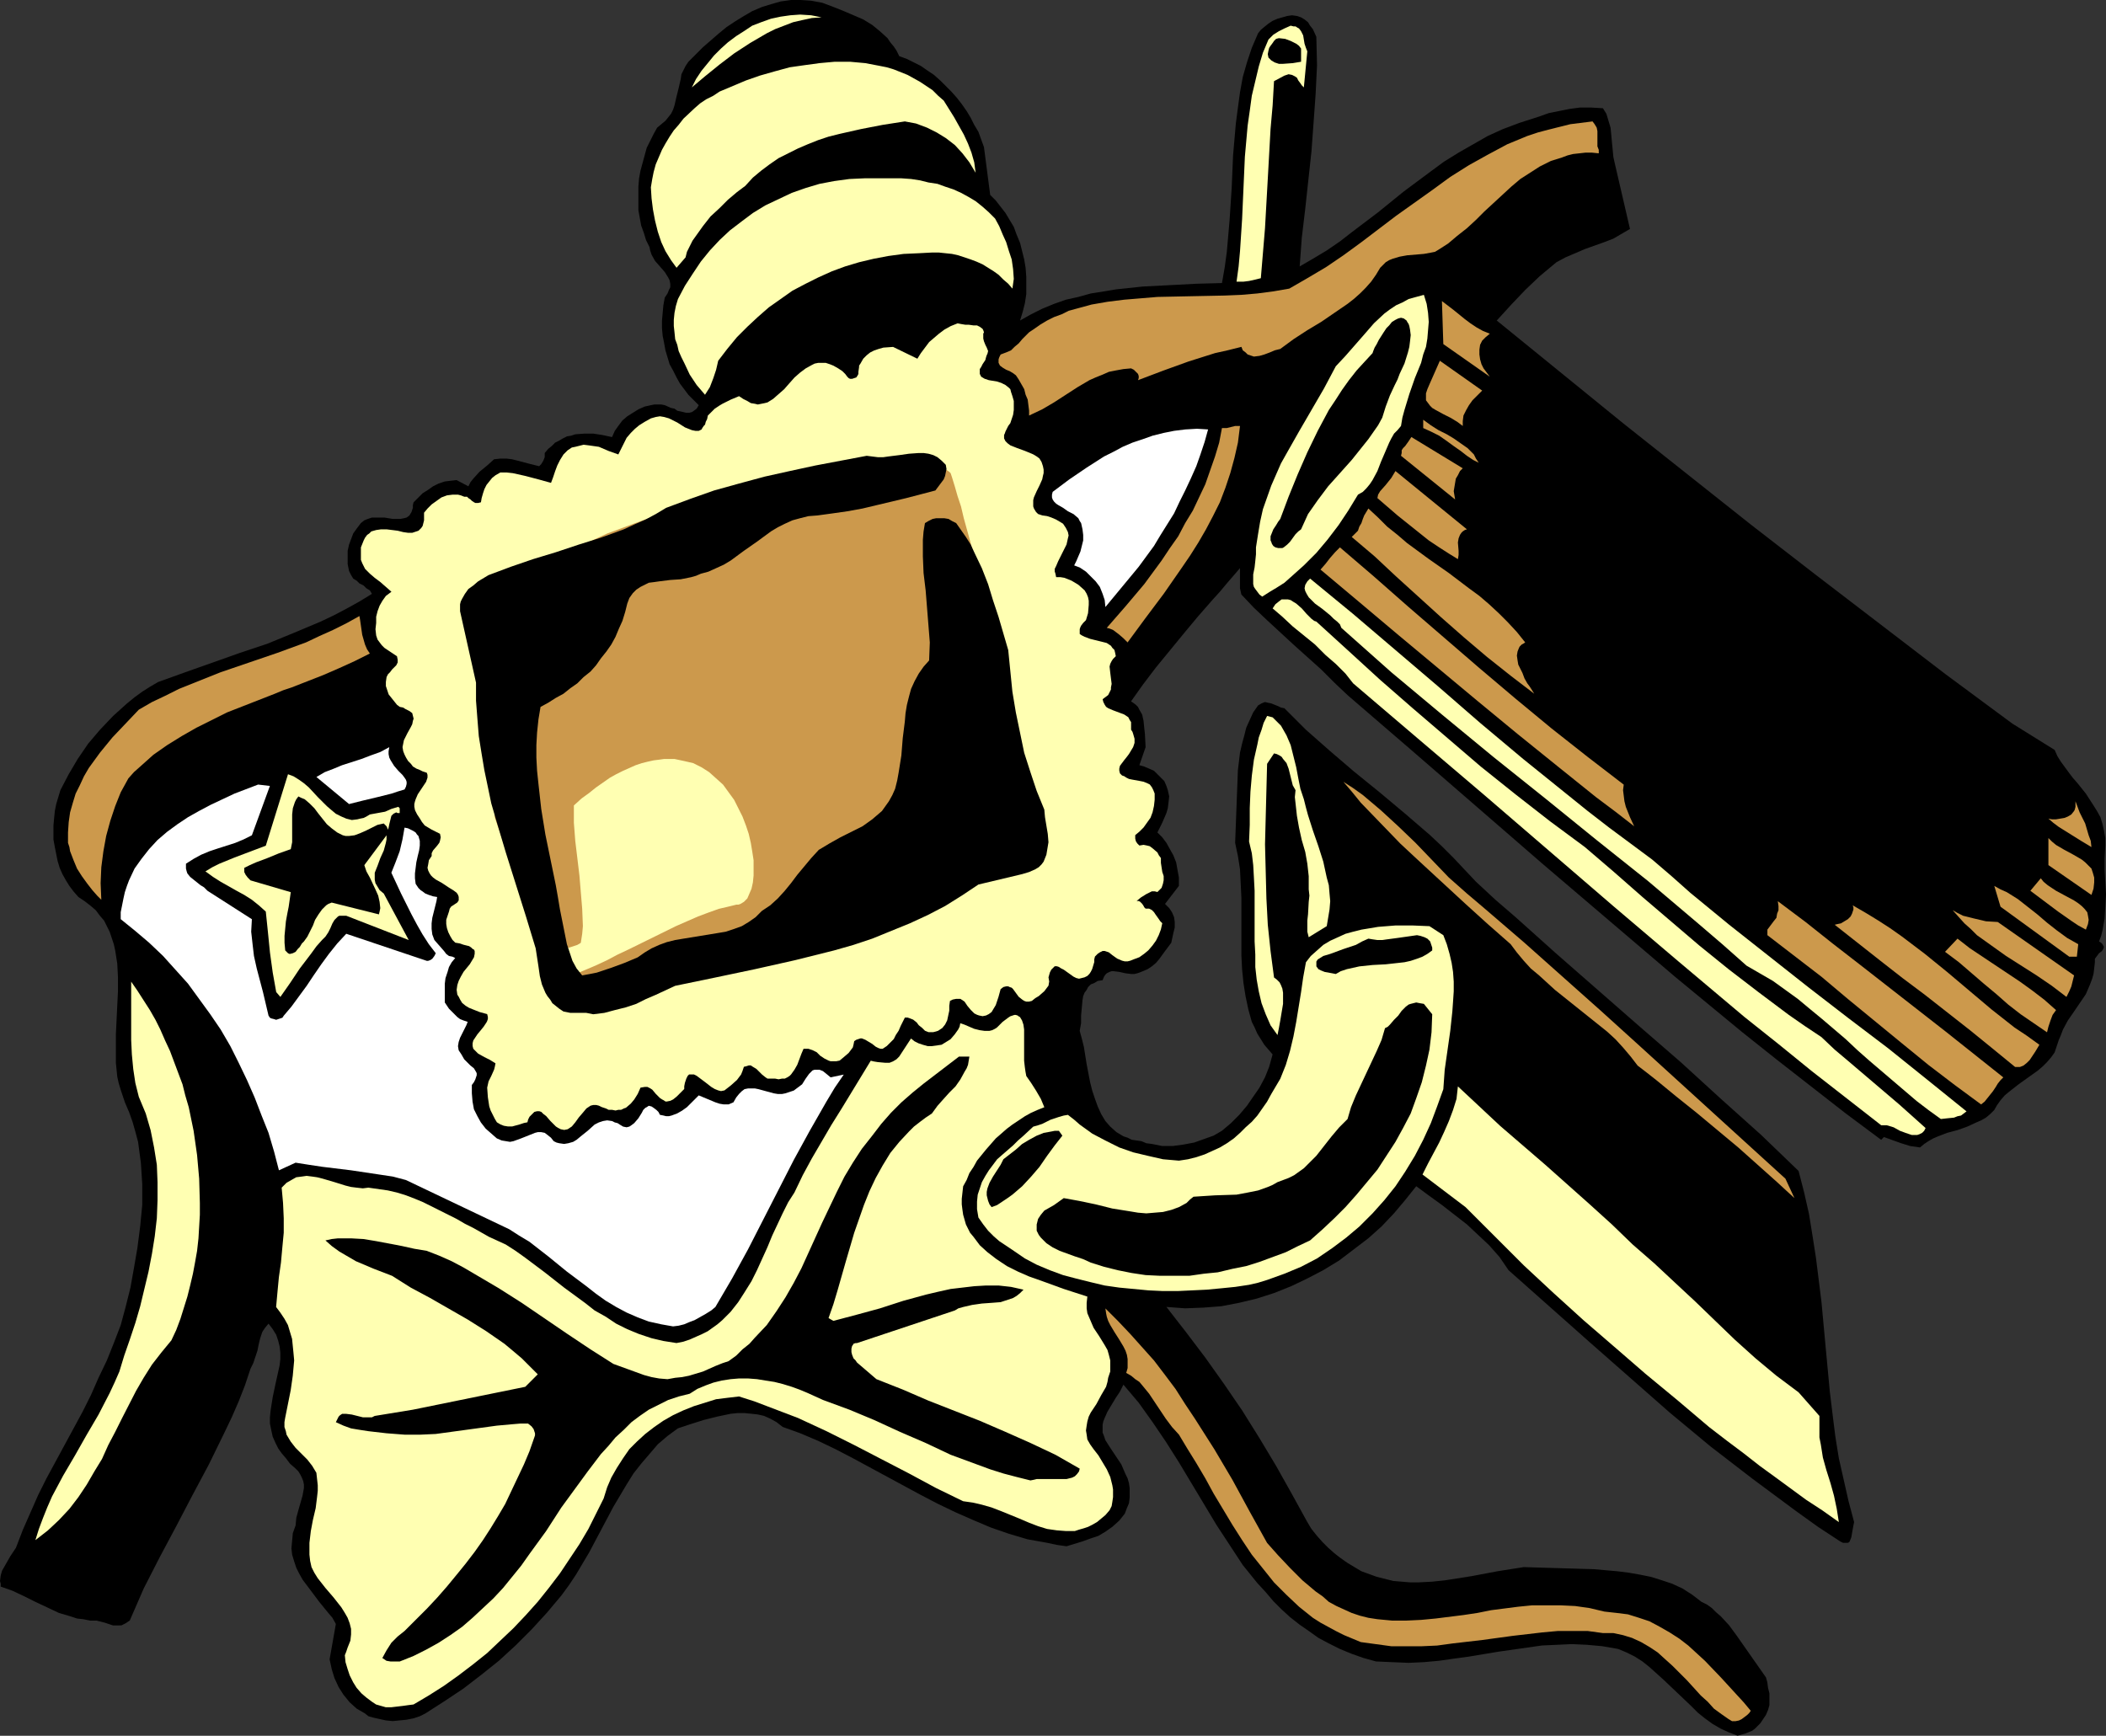<?xml version="1.0" encoding="UTF-8" standalone="no"?>
<svg
   version="1.0"
   width="129.766mm"
   height="106.964mm"
   id="svg46"
   sodipodi:docname="Pasta 04.wmf"
   xmlns:inkscape="http://www.inkscape.org/namespaces/inkscape"
   xmlns:sodipodi="http://sodipodi.sourceforge.net/DTD/sodipodi-0.dtd"
   xmlns="http://www.w3.org/2000/svg"
   xmlns:svg="http://www.w3.org/2000/svg">
  <rect width="100%" height="100%" fill="#333333" stroke="none"/>
  <sodipodi:namedview
     id="namedview46"
     pagecolor="#ffffff"
     bordercolor="#000000"
     borderopacity="0.25"
     inkscape:showpageshadow="2"
     inkscape:pageopacity="0.0"
     inkscape:pagecheckerboard="0"
     inkscape:deskcolor="#d1d1d1"
     inkscape:document-units="mm" />
  <defs
     id="defs1">
    <pattern
       id="WMFhbasepattern"
       patternUnits="userSpaceOnUse"
       width="6"
       height="6"
       x="0"
       y="0" />
  </defs>
  <path
     style="fill:#000000;fill-opacity:1;fill-rule:evenodd;stroke:none"
     d="m 209.433,13.088 1.778,0.646 1.616,0.808 1.616,0.808 1.616,1.131 1.454,0.969 1.454,1.293 1.293,1.293 1.293,1.293 1.293,1.454 1.131,1.454 1.131,1.616 0.97,1.616 0.808,1.616 0.97,1.616 0.646,1.777 0.646,1.777 1.454,11.149 1.293,1.293 1.131,1.454 1.131,1.454 0.97,1.616 0.97,1.616 0.646,1.777 0.808,1.939 0.485,1.939 0.485,1.939 0.323,1.939 0.162,2.101 v 2.101 1.939 l -0.323,2.101 -0.485,1.939 -0.646,2.101 2.586,-1.454 2.586,-1.293 2.747,-1.131 2.747,-0.969 2.909,-0.646 2.909,-0.808 3.07,-0.485 2.909,-0.485 6.141,-0.646 6.302,-0.323 3.07,-0.162 3.07,-0.162 5.979,-0.162 0.646,-3.716 0.485,-3.555 0.323,-3.716 0.323,-3.716 0.485,-7.433 0.323,-7.594 0.646,-7.433 0.485,-3.716 0.485,-3.555 0.646,-3.555 0.97,-3.393 1.131,-3.393 1.454,-3.393 0.646,-0.808 0.97,-0.808 0.808,-0.646 0.97,-0.646 1.131,-0.485 1.131,-0.323 1.131,-0.323 1.131,-0.162 1.131,0.162 0.97,0.323 0.808,0.485 0.808,0.646 0.485,0.808 0.646,0.808 0.808,1.777 0.162,6.625 -0.323,6.625 -0.485,6.786 -0.485,6.625 -1.454,13.411 -0.808,6.786 -0.485,6.625 3.07,-1.777 3.232,-1.939 3.07,-2.101 2.909,-2.262 5.979,-4.524 5.979,-4.847 6.302,-4.686 3.07,-2.262 3.394,-2.101 3.394,-1.939 3.394,-1.939 3.555,-1.616 3.878,-1.454 4.525,-1.454 2.262,-0.808 2.424,-0.485 2.424,-0.485 2.424,-0.323 h 2.586 l 2.747,0.162 0.808,1.293 0.485,1.616 0.485,1.616 0.162,1.616 0.162,1.777 0.162,1.616 0.162,1.777 0.323,1.454 3.555,15.35 -1.939,1.131 -1.939,1.131 -2.101,0.808 -2.262,0.808 -2.262,0.808 -2.262,0.969 -2.262,0.969 -2.101,1.131 -1.939,1.616 -1.939,1.616 -3.394,3.232 -3.232,3.393 -1.616,1.777 -1.778,1.939 29.411,23.914 14.867,11.795 14.867,11.795 15.029,11.634 15.19,11.634 15.19,11.634 15.514,11.472 9.858,6.14 0.646,1.454 0.808,1.293 1.778,2.424 0.97,1.293 1.131,1.293 1.939,2.424 1.778,2.747 0.808,1.293 0.808,1.454 0.485,1.616 0.323,1.454 0.323,1.777 v 1.777 l -0.162,2.908 v 2.747 l 0.323,5.655 -0.162,2.908 -0.162,2.747 -0.485,2.747 -0.323,1.293 -0.485,1.293 0.485,0.323 0.323,0.323 0.162,0.323 0.162,0.323 -0.162,0.485 -0.323,0.485 -0.646,0.485 -0.485,0.646 -0.485,0.646 v 0.323 0.485 l -0.162,1.454 -0.162,1.293 -0.323,1.131 -0.485,1.293 -0.97,2.262 -2.747,4.04 -1.454,2.101 -1.131,2.101 -0.485,1.293 -0.485,1.131 -0.485,1.454 -0.485,1.454 -0.808,1.131 -0.97,1.131 -0.97,0.969 -1.131,0.969 -2.262,1.616 -2.262,1.616 -2.262,1.777 -0.97,0.808 -0.97,1.131 -0.808,1.131 -0.646,1.131 -0.97,0.969 -0.97,0.808 -1.131,0.646 -1.131,0.485 -2.101,0.969 -2.262,0.808 -2.424,0.646 -2.101,0.808 -1.131,0.485 -1.131,0.646 -0.97,0.646 -0.97,0.808 -1.131,-0.162 -1.131,-0.162 -2.101,-0.646 -4.04,-1.454 -0.646,0.646 -8.242,-6.14 -8.08,-6.302 -8.08,-6.302 -7.918,-6.302 -15.675,-12.926 -15.352,-13.088 -15.352,-13.088 -30.381,-26.338 -15.19,-13.088 -3.07,-2.908 -3.07,-3.07 -6.302,-5.655 -6.302,-5.817 -3.07,-2.908 -2.909,-3.07 -0.323,-1.454 v -1.616 -1.454 -1.616 l -3.07,3.555 -1.616,1.939 -1.616,1.777 -3.394,3.878 -3.232,3.878 -6.626,8.079 -3.07,4.04 -2.747,3.878 0.485,0.323 0.646,0.485 0.485,0.485 0.323,0.646 0.646,1.131 0.323,1.454 0.162,1.616 0.162,1.454 0.162,3.07 -1.454,4.201 1.131,0.323 1.131,0.485 1.131,0.485 0.808,0.808 0.808,0.808 0.808,0.808 0.485,1.131 0.323,0.969 0.323,1.454 -0.162,1.454 -0.162,1.293 -0.323,1.131 -0.97,2.262 -1.131,2.262 1.131,1.131 0.97,1.293 0.808,1.454 0.808,1.454 0.646,1.616 0.323,1.777 0.323,1.777 v 1.939 l -3.232,4.201 0.485,0.485 0.485,0.485 0.646,0.969 0.485,1.131 0.162,1.131 v 1.293 l -0.323,1.293 -0.485,2.262 -1.454,1.939 -1.293,1.777 -0.808,0.969 -0.97,0.808 -0.97,0.646 -1.131,0.485 -0.808,0.323 -0.485,0.162 -0.646,0.162 h -0.808 l -1.293,-0.162 -1.454,-0.323 -1.293,-0.162 h -0.485 l -0.485,0.162 -0.646,0.323 -0.323,0.323 -0.323,0.485 -0.323,0.808 -1.131,0.162 -0.808,0.485 -0.808,0.323 -0.646,0.646 -0.323,0.646 -0.485,0.646 -0.323,0.808 -0.162,0.969 -0.162,1.777 -0.162,1.777 v 1.777 l -0.323,1.777 0.485,1.777 0.485,1.939 0.646,4.04 0.808,4.201 0.485,1.939 0.646,1.939 0.646,1.777 0.808,1.777 0.97,1.616 1.131,1.293 1.454,1.293 1.616,0.969 0.97,0.323 0.97,0.485 1.131,0.162 1.131,0.162 1.131,0.485 1.293,0.162 2.424,0.485 h 2.424 l 2.424,-0.323 2.586,-0.485 2.262,-0.808 2.262,-0.808 1.939,-1.131 2.101,-1.777 1.939,-1.939 1.778,-2.101 1.454,-2.101 1.454,-2.101 1.293,-2.424 0.97,-2.424 0.808,-2.908 -0.97,-1.131 -0.97,-1.131 -0.808,-1.293 -0.808,-1.293 -0.646,-1.454 -0.646,-1.293 -0.808,-2.908 -0.646,-3.07 -0.485,-3.07 -0.323,-3.232 -0.162,-3.232 v -6.786 -6.625 l -0.162,-3.393 -0.162,-3.232 -0.485,-3.07 -0.646,-3.07 0.162,-4.201 0.162,-4.363 0.162,-4.201 0.162,-4.201 0.485,-4.04 0.485,-2.101 0.485,-1.777 0.485,-1.939 0.808,-1.777 0.808,-1.777 1.131,-1.616 0.808,-0.485 0.808,-0.323 0.646,0.162 0.808,0.162 1.616,0.646 0.646,0.323 0.808,0.162 2.586,2.585 2.424,2.424 2.747,2.424 2.747,2.424 5.656,4.847 5.979,4.847 5.979,5.009 5.818,5.009 2.747,2.585 2.747,2.747 2.586,2.747 2.586,2.747 4.525,4.201 4.686,4.04 9.373,8.402 19.392,16.966 9.696,8.402 9.373,8.564 9.373,8.402 4.363,4.201 4.363,4.201 1.293,5.009 1.131,5.009 0.808,5.009 0.808,5.171 0.646,5.171 0.646,5.171 0.97,10.503 0.97,10.341 0.646,5.332 0.646,5.171 0.808,5.009 1.131,5.009 1.131,5.009 1.293,4.847 -0.162,0.808 -0.323,1.777 -0.162,0.969 -0.323,0.808 -0.162,0.323 -0.323,0.162 h -0.323 -0.323 -0.485 l -0.646,-0.323 -5.171,-3.393 -5.171,-3.716 -5.01,-3.716 -5.01,-3.716 -9.858,-7.594 -9.534,-7.917 -9.373,-8.241 -9.373,-8.241 -18.746,-16.643 -2.101,-3.07 -2.424,-2.747 -2.586,-2.424 -2.586,-2.424 -2.909,-2.262 -2.909,-2.262 -2.909,-2.101 -3.07,-2.262 -2.586,3.232 -2.586,3.07 -2.909,3.07 -3.07,2.747 -3.394,2.585 -3.394,2.585 -3.717,2.262 -3.717,1.939 -3.717,1.777 -4.04,1.616 -4.04,1.293 -4.04,0.969 -4.202,0.808 -4.202,0.323 -4.202,0.162 -4.363,-0.323 4.525,5.817 4.525,5.978 4.363,6.14 4.202,6.14 4.04,6.463 3.878,6.463 3.717,6.625 3.555,6.463 0.97,1.616 1.293,1.616 1.293,1.454 1.293,1.293 1.454,1.293 1.454,1.131 1.616,1.131 1.616,0.969 1.616,0.969 1.778,0.646 1.778,0.646 1.939,0.485 1.939,0.485 1.939,0.162 1.939,0.162 h 2.101 l 3.07,-0.162 3.07,-0.323 6.141,-0.969 5.979,-1.131 6.141,-0.969 5.333,0.162 5.494,0.162 5.494,0.162 5.494,0.485 2.586,0.323 2.747,0.485 2.424,0.485 2.586,0.808 2.424,0.808 2.424,1.131 2.262,1.454 2.101,1.616 1.293,0.646 1.131,0.808 0.97,0.969 1.131,0.969 1.939,2.101 1.778,2.424 3.394,4.847 3.394,4.847 0.323,1.131 0.162,1.293 0.323,1.293 v 1.293 1.454 l -0.323,1.131 -0.485,1.131 -0.323,0.485 -0.323,0.485 -0.646,0.969 -0.646,0.646 -0.646,0.646 -0.646,0.485 -0.808,0.323 -0.808,0.323 -1.778,0.485 -2.101,-0.808 -1.778,-0.808 -1.939,-1.131 -1.778,-1.293 -1.616,-1.293 -1.616,-1.616 -3.232,-3.07 -3.232,-3.07 -1.616,-1.454 -1.616,-1.454 -1.616,-1.293 -1.778,-1.131 -1.939,-0.969 -1.939,-0.808 -3.717,-0.646 -3.555,-0.323 -3.555,-0.162 -3.394,0.162 -3.555,0.162 -3.394,0.485 -6.787,0.969 -6.787,1.131 -3.555,0.485 -3.394,0.485 -3.555,0.323 -3.555,0.162 -3.878,-0.162 -3.717,-0.162 -2.909,-0.808 -2.747,-0.969 -2.747,-1.131 -2.586,-1.293 -2.424,-1.293 -2.262,-1.616 -2.101,-1.454 -2.262,-1.777 -1.939,-1.777 -1.939,-1.939 -1.778,-2.101 -1.939,-2.101 -3.394,-4.201 -3.07,-4.686 -3.07,-4.686 -5.818,-9.695 -2.909,-4.847 -3.07,-4.847 -3.07,-4.524 -3.232,-4.524 -3.555,-4.201 -0.808,1.616 -0.97,1.454 -1.939,3.232 -0.646,1.454 -0.323,0.808 -0.162,0.808 v 0.969 0.808 l 0.323,0.808 0.323,0.969 1.131,1.777 1.293,1.939 1.293,1.939 0.97,2.262 0.485,0.969 0.323,1.131 0.162,1.131 v 1.131 1.131 l -0.162,1.293 -0.485,1.131 -0.485,1.293 -0.646,0.808 -0.646,0.808 -1.616,1.454 -1.616,1.131 -1.616,0.969 -1.939,0.646 -1.778,0.646 -3.717,1.131 -2.262,-0.323 -2.262,-0.485 -4.525,-0.808 -4.363,-1.293 -4.202,-1.454 -4.202,-1.777 -4.04,-1.777 -4.04,-1.939 -4.04,-2.101 -15.837,-8.564 -4.04,-2.101 -4.04,-1.939 -4.202,-1.777 -4.04,-1.454 -1.454,-1.131 -1.454,-0.808 -1.454,-0.646 -1.454,-0.323 -1.454,-0.162 -1.616,-0.162 h -1.616 l -1.616,0.162 -3.07,0.646 -3.232,0.808 -3.07,0.969 -2.909,0.969 -2.424,1.777 -2.262,1.939 -1.939,2.262 -1.939,2.262 -1.778,2.262 -1.616,2.585 -3.07,5.171 -5.656,10.664 -3.07,5.171 -1.616,2.424 -1.778,2.424 -3.394,4.04 -3.555,3.878 -3.717,3.716 -3.878,3.555 -4.04,3.232 -4.202,3.232 -4.363,2.908 -4.525,2.908 -1.293,0.646 -1.454,0.485 -1.616,0.323 -1.616,0.162 -1.616,0.162 -1.616,-0.162 -1.454,-0.323 -1.454,-0.323 -1.131,-0.323 -0.808,-0.646 -1.939,-1.131 -1.616,-1.454 -1.454,-1.777 -1.131,-1.777 -0.97,-2.101 -0.646,-2.101 -0.485,-2.262 1.454,-8.241 -0.808,-1.454 -0.97,-1.131 -2.101,-2.585 -1.939,-2.585 -1.939,-2.585 -0.808,-1.454 -0.646,-1.293 -0.485,-1.454 -0.485,-1.616 -0.162,-1.454 0.162,-1.777 0.162,-1.777 0.646,-1.777 0.162,-1.777 0.485,-1.777 0.97,-3.393 0.323,-1.777 v -0.808 l -0.162,-0.808 -0.323,-0.808 -0.323,-0.646 -0.485,-0.808 -0.646,-0.646 -1.293,-1.131 -0.97,-1.293 -0.97,-1.131 -0.808,-1.131 -0.646,-1.293 -0.646,-1.454 -0.323,-1.454 -0.323,-1.616 v -1.454 l 0.162,-1.616 0.485,-3.07 0.646,-3.07 0.323,-1.454 0.323,-1.454 0.323,-1.454 0.162,-1.454 v -1.454 l -0.162,-1.454 -0.323,-1.293 -0.485,-1.454 -0.808,-1.293 -0.97,-1.293 -0.808,0.969 -0.646,0.969 -0.485,1.454 -0.323,1.293 -0.323,1.616 -0.485,1.454 -0.485,1.454 -0.646,1.293 -1.293,3.878 -1.454,3.716 -1.616,3.716 -1.778,3.716 -3.555,7.271 -3.878,7.271 -3.717,7.11 -3.878,7.271 -3.717,7.271 -1.616,3.716 -1.616,3.716 -0.97,0.646 -0.97,0.485 H 27.31 26.341 l -1.939,-0.646 -1.939,-0.485 h -1.454 l -1.616,-0.323 -1.454,-0.162 -1.454,-0.485 -2.747,-0.808 -2.747,-1.293 -2.747,-1.293 -2.586,-1.293 -2.747,-1.293 -2.747,-0.969 v -0.646 L 0,368.242 0.162,366.949 l 0.323,-1.131 0.646,-1.131 1.293,-2.262 0.646,-0.969 0.646,-0.969 1.616,-4.201 1.778,-4.04 1.778,-4.04 1.939,-3.878 4.202,-7.756 4.202,-7.756 1.939,-3.878 1.778,-4.04 1.939,-4.04 1.616,-4.04 1.616,-4.201 1.131,-4.201 1.131,-4.524 0.808,-4.524 0.808,-4.686 0.646,-5.009 0.485,-5.009 v -4.847 l -0.162,-2.585 -0.162,-2.424 -0.323,-2.424 -0.323,-2.424 -0.646,-2.424 -0.646,-2.262 -0.808,-2.262 -0.97,-2.262 -0.485,-1.454 -0.485,-1.454 -0.485,-1.616 -0.323,-1.454 -0.323,-3.232 v -3.393 -3.232 l 0.162,-3.393 0.162,-3.393 0.162,-3.232 v -3.232 l -0.162,-3.232 -0.485,-3.07 -0.323,-1.454 -0.485,-1.454 -0.485,-1.454 -0.646,-1.293 -0.646,-1.293 -0.97,-1.131 -0.97,-1.293 -1.131,-0.969 -1.454,-1.131 -1.454,-0.969 -1.131,-1.293 -0.97,-1.293 -0.808,-1.293 -0.808,-1.454 -0.646,-1.454 -0.485,-1.616 -0.323,-1.616 -0.323,-1.616 -0.323,-1.777 v -1.616 -1.616 l 0.162,-1.777 0.162,-1.616 0.323,-1.616 0.485,-1.616 0.485,-1.616 1.939,-3.716 2.101,-3.555 2.424,-3.555 2.747,-3.232 3.07,-3.232 3.232,-2.908 1.778,-1.454 1.778,-1.293 1.778,-1.131 1.939,-1.131 6.302,-2.262 12.766,-4.524 6.302,-2.101 6.302,-2.585 6.141,-2.585 3.07,-1.454 3.07,-1.616 2.909,-1.616 2.909,-1.777 -0.485,-0.808 -0.808,-0.485 -0.646,-0.646 -0.97,-0.485 -0.646,-0.646 -0.808,-0.485 -0.485,-0.808 -0.485,-0.969 -0.323,-1.616 v -1.616 -1.454 l 0.323,-1.454 0.485,-1.293 0.485,-1.293 0.808,-1.131 0.97,-1.293 0.808,-0.646 0.808,-0.323 0.97,-0.323 h 0.97 1.939 l 1.939,0.323 h 0.97 0.808 l 0.808,-0.162 0.646,-0.162 0.646,-0.485 0.485,-0.808 0.323,-0.969 v -0.646 l 0.162,-0.646 2.101,-2.101 1.293,-0.808 1.131,-0.808 1.293,-0.646 1.454,-0.485 1.293,-0.162 1.454,-0.162 2.747,1.454 0.485,-0.969 0.646,-0.808 1.454,-1.616 1.778,-1.454 1.616,-1.454 1.454,-0.162 h 1.454 l 1.293,0.162 1.293,0.323 2.424,0.646 2.586,0.646 0.485,-0.485 0.485,-0.808 0.323,-0.808 v -0.969 l 0.808,-0.969 0.808,-0.646 0.808,-0.808 0.97,-0.485 0.808,-0.485 0.97,-0.485 0.97,-0.162 0.97,-0.323 2.101,-0.162 h 2.101 l 2.101,0.323 2.262,0.485 0.646,-1.454 0.808,-1.131 0.97,-1.293 1.131,-0.969 1.293,-0.808 1.293,-0.808 1.454,-0.646 1.454,-0.323 0.808,-0.162 h 0.808 0.808 l 0.808,0.162 1.454,0.646 0.808,0.162 0.646,0.485 1.454,0.323 0.646,0.162 h 0.646 l 0.646,-0.162 0.485,-0.323 0.646,-0.485 0.485,-0.808 -1.131,-1.131 -1.293,-1.293 -0.97,-1.293 -0.97,-1.293 -0.808,-1.454 -0.808,-1.616 -0.808,-1.454 -0.485,-1.616 -0.485,-1.616 -0.323,-1.777 -0.323,-1.616 -0.162,-1.777 v -1.777 l 0.162,-1.777 0.162,-1.777 0.323,-1.777 0.646,-0.969 0.323,-0.808 0.323,-0.646 v -0.808 l -0.162,-0.808 -0.323,-0.646 -0.808,-1.293 -1.131,-1.293 -1.131,-1.293 -0.808,-1.454 -0.323,-0.969 -0.162,-0.808 -0.808,-1.616 -0.485,-1.616 -0.646,-1.777 -0.323,-1.777 -0.323,-1.777 v -1.939 -1.777 -1.777 l 0.162,-1.939 0.323,-1.777 0.485,-1.777 0.485,-1.777 0.485,-1.777 0.808,-1.616 0.808,-1.616 0.808,-1.454 0.97,-0.808 0.97,-0.808 0.646,-0.808 0.646,-0.808 0.485,-0.969 0.323,-0.969 0.485,-2.101 0.485,-1.939 0.485,-2.101 0.162,-1.131 0.485,-0.969 0.485,-0.969 0.646,-0.969 3.394,-3.393 3.717,-3.232 1.778,-1.454 1.939,-1.293 2.101,-1.293 1.939,-1.131 2.262,-0.969 2.101,-0.646 2.262,-0.646 L 184.224,0 h 2.262 l 2.424,0.162 2.586,0.485 2.586,0.969 2.424,0.969 2.262,0.969 2.262,0.969 2.101,1.293 1.778,1.454 1.778,1.616 0.646,0.969 0.808,0.969 0.646,0.969 z"
     id="path1" />
  <path
     style="fill:#ffffb2;fill-opacity:1;fill-rule:evenodd;stroke:none"
     d="m 191.334,4.04 -2.262,0.162 -2.262,0.485 -2.101,0.485 -2.101,0.808 -2.101,0.808 -1.939,0.969 -1.939,1.131 -1.939,1.131 -3.717,2.424 -3.394,2.585 -3.394,2.747 -3.07,2.585 0.97,-1.939 1.293,-1.939 1.454,-1.777 1.454,-1.777 1.616,-1.616 1.616,-1.454 1.939,-1.454 1.778,-1.131 1.939,-1.293 2.101,-0.808 2.262,-0.808 2.262,-0.485 2.262,-0.323 2.262,-0.162 2.586,0.162 z"
     id="path2" />
  <path
     style="fill:#ffffb2;fill-opacity:1;fill-rule:evenodd;stroke:none"
     d="m 304.454,11.957 -0.808,8.402 -0.485,-0.485 -0.323,-0.485 -0.485,-0.646 -0.323,-0.646 -0.485,-0.323 -0.646,-0.323 -0.808,-0.162 -0.485,0.162 -0.485,0.162 -2.424,1.293 -0.323,5.655 -0.485,5.494 -0.646,11.634 -0.646,11.472 -0.485,5.817 -0.485,5.817 -1.293,0.323 -1.454,0.323 -1.293,0.162 h -1.616 l 0.485,-3.555 0.323,-3.555 0.485,-7.433 0.323,-7.271 0.323,-7.271 0.646,-7.271 0.485,-3.393 0.485,-3.555 0.808,-3.393 0.808,-3.393 0.97,-3.232 1.293,-3.07 1.131,-1.131 1.293,-0.808 1.293,-0.646 1.454,-0.646 0.646,0.162 h 0.485 l 0.485,0.323 0.323,0.162 0.485,0.646 0.485,0.969 0.323,1.939 0.323,0.969 z"
     id="path3" />
  <path
     style="fill:#000000;fill-opacity:1;fill-rule:evenodd;stroke:none"
     d="m 303,11.311 v 3.07 l -0.97,0.162 -0.97,0.162 -2.262,0.162 h -0.97 l -0.97,-0.323 -0.808,-0.485 -0.323,-0.323 -0.323,-0.323 -0.162,-0.808 0.162,-0.808 0.162,-0.646 0.323,-0.485 0.485,-0.646 0.323,-0.485 0.485,-0.485 0.646,-0.162 1.454,0.162 1.293,0.485 0.646,0.323 0.646,0.323 0.646,0.485 z"
     id="path4" />
  <path
     style="fill:#ffffb2;fill-opacity:1;fill-rule:evenodd;stroke:none"
     d="m 219.776,23.429 2.424,3.878 2.262,4.04 0.97,2.101 0.808,2.101 0.646,2.262 0.323,2.424 -1.454,-2.424 -1.616,-2.101 -1.778,-1.939 -2.101,-1.616 -2.101,-1.293 -2.262,-1.131 -2.586,-0.969 -2.586,-0.485 -5.171,0.808 -5.01,0.969 -5.01,1.131 -2.586,0.646 -2.424,0.808 -2.424,0.969 -2.262,0.969 -2.262,1.131 -2.262,1.131 -2.101,1.454 -1.939,1.454 -1.939,1.616 -1.778,1.939 -1.939,1.454 -2.101,1.777 -1.939,1.939 -2.101,1.939 -1.778,2.262 -1.616,2.262 -0.808,1.131 -0.646,1.293 -0.646,1.293 -0.323,1.293 -2.101,2.424 -1.293,-1.777 -1.293,-2.101 -0.97,-2.101 -0.808,-2.424 -0.646,-2.585 -0.485,-2.585 -0.323,-2.585 -0.162,-2.585 0.323,-1.939 0.323,-1.616 0.485,-1.777 1.454,-3.393 0.808,-1.454 0.97,-1.616 0.97,-1.454 1.131,-1.293 1.131,-1.454 2.586,-2.424 1.293,-1.131 1.454,-0.969 1.616,-0.808 1.454,-0.969 3.07,-1.293 3.07,-1.293 3.232,-1.131 3.394,-0.969 3.555,-0.969 3.394,-0.485 3.555,-0.485 3.555,-0.323 h 3.555 l 3.555,0.323 3.394,0.646 1.616,0.323 1.616,0.485 3.232,1.293 1.454,0.808 1.454,0.808 1.454,0.969 1.454,0.969 1.293,1.293 z"
     id="path5" />
  <path
     style="fill:#cc994c;fill-opacity:1;fill-rule:evenodd;stroke:none"
     d="m 372.326,34.901 v 0.808 l -1.616,-0.162 h -1.454 l -1.454,0.162 -1.454,0.162 -1.293,0.323 -1.293,0.485 -2.586,0.808 -2.586,1.293 -2.262,1.454 -2.262,1.454 -2.101,1.777 -4.202,3.878 -2.101,1.939 -1.939,1.939 -2.101,1.939 -2.262,1.777 -2.101,1.777 -2.262,1.454 -0.808,0.485 -0.808,0.162 -1.778,0.323 -1.939,0.162 -1.939,0.162 -1.778,0.323 -1.616,0.485 -0.808,0.323 -0.808,0.485 -0.646,0.646 -0.646,0.646 -0.97,1.616 -1.131,1.616 -1.293,1.454 -1.293,1.293 -1.454,1.293 -1.454,1.131 -3.07,2.101 -3.07,2.101 -3.232,1.939 -3.232,2.101 -3.07,2.262 -1.293,0.323 -1.131,0.485 -1.293,0.485 -1.131,0.323 -1.293,0.162 -0.485,-0.162 -0.485,-0.162 -0.485,-0.162 -0.485,-0.485 -0.646,-0.485 -0.323,-0.808 -3.232,0.808 -2.909,0.646 -6.141,1.939 -5.818,2.101 -5.979,2.262 0.162,-0.485 v -0.485 l -0.162,-0.485 -0.323,-0.323 -0.646,-0.646 -0.646,-0.323 -1.778,0.162 -1.778,0.323 -1.616,0.323 -1.454,0.646 -1.616,0.646 -1.454,0.646 -2.747,1.616 -2.747,1.777 -2.747,1.777 -2.747,1.616 -3.07,1.454 v -1.131 l -0.162,-1.293 -0.162,-1.293 -0.485,-1.131 -0.323,-1.293 -0.646,-1.131 -0.646,-1.131 -0.646,-0.969 -0.646,-0.485 -0.808,-0.485 -0.808,-0.323 -0.808,-0.485 -0.646,-0.485 -0.162,-0.323 -0.162,-0.323 v -0.323 -0.485 l 0.162,-0.485 0.323,-0.646 1.293,-0.485 1.131,-0.485 0.808,-0.808 0.97,-0.808 0.808,-0.969 0.808,-0.808 0.808,-0.808 0.97,-0.646 1.616,-1.131 1.616,-0.969 1.616,-0.808 1.778,-0.646 1.616,-0.808 1.778,-0.485 3.555,-0.969 3.717,-0.646 3.878,-0.485 3.878,-0.323 3.878,-0.323 7.757,-0.162 7.918,-0.162 3.878,-0.162 3.717,-0.323 3.717,-0.485 3.717,-0.646 4.202,-2.424 4.363,-2.585 4.04,-2.747 4.202,-3.07 8.08,-6.14 8.403,-5.978 4.202,-3.07 4.363,-2.747 4.363,-2.424 4.525,-2.424 4.686,-1.939 2.424,-0.808 2.424,-0.646 2.586,-0.646 2.586,-0.646 2.586,-0.323 2.586,-0.323 0.485,0.646 0.485,0.808 0.162,0.808 v 0.808 1.777 0.969 z"
     id="path6" />
  <path
     style="fill:#ffffb2;fill-opacity:1;fill-rule:evenodd;stroke:none"
     d="m 231.734,50.898 0.97,1.777 0.808,1.939 0.808,1.777 0.646,2.101 0.646,1.939 0.323,2.262 0.162,2.262 -0.323,2.262 -0.97,-1.131 -1.131,-0.969 -1.131,-1.131 -1.131,-0.808 -1.293,-0.808 -1.293,-0.808 -1.454,-0.646 -1.293,-0.485 -1.454,-0.485 -1.454,-0.485 -1.454,-0.323 -3.07,-0.323 h -1.616 l -3.07,0.162 -3.555,0.162 -3.555,0.485 -3.394,0.646 -3.394,0.808 -3.232,0.969 -3.07,1.131 -3.232,1.454 -2.909,1.454 -3.07,1.616 -2.747,1.939 -2.747,1.939 -2.586,2.262 -2.424,2.262 -2.424,2.424 -2.262,2.747 -2.101,2.747 -0.485,2.101 -0.646,1.939 -0.808,2.101 -1.131,1.777 -1.939,-2.262 -1.616,-2.424 -1.293,-2.747 -0.646,-1.293 -0.646,-1.454 -0.323,-1.454 -0.485,-1.293 -0.162,-1.616 -0.162,-1.454 v -1.454 l 0.162,-1.616 0.323,-1.616 0.485,-1.616 1.616,-3.07 1.778,-2.747 1.939,-2.908 2.101,-2.585 2.262,-2.424 2.424,-2.262 2.747,-2.101 2.586,-1.939 2.909,-1.777 3.07,-1.454 3.07,-1.454 3.232,-1.131 3.232,-0.969 3.394,-0.646 3.555,-0.485 3.555,-0.162 h 4.363 4.202 l 2.262,0.162 2.101,0.323 1.939,0.485 2.101,0.323 1.778,0.646 1.939,0.646 1.778,0.808 1.778,0.969 1.616,0.969 1.616,1.293 1.454,1.293 z"
     id="path7" />
  <path
     style="fill:#ffffb2;fill-opacity:1;fill-rule:evenodd;stroke:none"
     d="m 331.603,68.672 0.646,2.101 0.323,2.101 0.162,2.101 -0.162,1.939 -0.162,1.939 -0.323,1.939 -0.646,1.777 -0.485,1.939 -1.454,3.555 -1.293,3.716 -1.131,3.716 -0.485,1.777 -0.323,1.939 -0.808,0.969 -0.808,0.808 -0.646,1.131 -0.485,0.969 -0.97,2.262 -0.97,2.262 -0.808,2.101 -1.131,2.101 -0.646,0.969 -0.808,0.969 -0.808,0.808 -1.131,0.646 -2.262,3.716 -2.262,3.393 -2.586,3.393 -2.586,3.07 -2.909,2.908 -3.07,2.747 -1.454,1.293 -1.778,1.131 -1.616,0.969 -1.778,1.131 -0.646,-0.485 -0.485,-0.646 -0.485,-0.646 -0.323,-0.485 -0.162,-0.646 v -0.808 -1.454 l 0.323,-1.616 0.162,-1.454 0.162,-1.616 v -1.616 l 0.485,-3.07 0.485,-2.908 0.646,-2.908 0.97,-2.747 0.97,-2.747 1.131,-2.585 1.131,-2.585 1.454,-2.585 2.747,-4.847 2.909,-5.009 2.909,-5.009 2.747,-5.171 2.262,-2.424 4.525,-5.171 2.101,-2.424 2.424,-2.262 1.293,-0.969 1.454,-0.969 1.454,-0.646 1.454,-0.808 1.778,-0.485 z"
     id="path8" />
  <path
     style="fill:#cc994c;fill-opacity:1;fill-rule:evenodd;stroke:none"
     d="m 346.955,77.72 -0.97,0.808 -0.808,0.808 -0.485,0.969 -0.162,1.131 v 1.131 l 0.162,1.131 0.323,1.131 0.485,0.969 1.454,1.939 -10.827,-7.594 -0.323,-10.018 2.747,2.101 2.586,2.101 1.293,0.969 1.454,0.969 1.454,0.808 z"
     id="path9" />
  <path
     style="fill:#000000;fill-opacity:1;fill-rule:evenodd;stroke:none"
     d="m 328.371,76.751 0.162,1.293 -0.162,1.454 -0.162,1.293 -0.323,1.293 -0.808,2.585 -1.131,2.424 -0.485,1.293 -0.646,1.293 -1.131,2.424 -0.97,2.585 -0.808,2.585 -0.97,1.777 -1.131,1.616 -1.131,1.616 -1.293,1.616 -2.586,3.232 -2.747,3.07 -2.747,3.07 -2.424,3.232 -1.131,1.616 -1.131,1.616 -0.808,1.777 -0.808,1.777 -0.646,0.485 -0.646,0.646 -1.293,1.777 -0.646,0.646 -0.808,0.646 -0.323,0.162 h -0.485 -0.485 l -0.646,-0.162 -0.485,-0.323 -0.323,-0.485 -0.162,-0.485 -0.162,-0.323 v -0.969 l 0.323,-0.808 0.323,-0.808 0.646,-0.969 0.485,-0.808 0.485,-0.646 1.939,-5.171 2.101,-5.171 2.262,-5.171 2.424,-5.009 2.586,-4.847 1.616,-2.424 1.454,-2.262 1.616,-2.262 1.778,-2.262 1.778,-1.939 1.939,-2.101 0.162,-0.485 0.323,-0.808 0.485,-0.808 0.485,-0.969 1.131,-1.777 0.646,-0.969 0.646,-0.646 0.646,-0.808 0.808,-0.485 0.646,-0.323 0.646,-0.162 0.646,0.162 0.646,0.485 0.162,0.323 0.323,0.485 0.162,0.485 z"
     id="path10" />
  <path
     style="fill:#ffffb2;fill-opacity:1;fill-rule:evenodd;stroke:none"
     d="m 229.149,77.397 -0.162,0.323 v 0.323 0.808 l 0.162,0.646 0.323,0.808 0.323,0.646 0.323,0.808 -0.162,0.646 -0.162,0.323 -0.162,0.485 -0.162,0.646 -0.646,0.969 -0.323,0.646 -0.323,0.485 v 0.646 0.485 l 0.323,0.646 0.808,0.485 0.97,0.323 1.939,0.323 0.97,0.323 0.97,0.485 0.808,0.646 0.323,0.323 0.162,0.646 0.323,0.969 0.323,1.131 v 0.969 1.131 l -0.162,1.131 -0.323,0.969 -0.323,0.969 -0.485,0.646 -0.323,0.646 -0.323,0.646 -0.162,0.485 -0.162,0.323 v 0.808 l 0.323,0.646 0.485,0.485 0.646,0.485 0.808,0.323 0.808,0.323 1.778,0.646 1.939,0.808 0.808,0.485 0.646,0.485 0.485,0.808 0.323,0.969 0.162,0.808 v 0.808 l -0.162,0.646 -0.162,0.808 -0.646,1.454 -0.646,1.293 -0.646,1.454 -0.162,0.646 v 0.808 0.646 l 0.162,0.485 0.485,0.808 0.485,0.485 0.97,0.323 1.131,0.162 0.97,0.323 1.131,0.485 0.808,0.485 0.808,0.485 0.646,0.969 0.485,0.969 0.162,0.808 -0.162,0.646 -0.323,1.454 -1.293,2.585 -0.646,1.293 -0.485,1.131 -0.323,0.646 v 0.646 l 0.162,0.485 0.162,0.808 h 0.97 l 0.97,0.162 0.808,0.323 0.808,0.323 1.616,0.969 1.454,1.293 0.485,0.808 0.323,0.808 0.162,0.808 v 0.969 l -0.162,1.939 -0.485,1.616 -0.646,0.646 -0.485,0.646 -0.162,0.323 -0.162,0.485 v 0.646 0.485 l 0.485,0.323 0.646,0.323 1.293,0.485 1.293,0.323 1.293,0.323 1.293,0.323 0.485,0.323 0.485,0.323 0.323,0.485 0.485,0.485 0.162,0.646 0.162,0.808 -0.646,0.646 -0.323,0.485 -0.323,0.646 -0.162,0.646 0.162,1.454 0.162,1.293 0.162,1.293 -0.162,0.808 v 0.485 l -0.323,0.646 -0.323,0.646 -0.646,0.485 -0.646,0.485 0.162,0.646 0.323,0.646 0.323,0.485 0.485,0.323 1.131,0.485 1.293,0.485 1.293,0.485 0.485,0.323 0.485,0.323 0.323,0.646 0.323,0.485 v 0.808 0.969 l 0.323,0.485 0.162,0.485 0.323,1.131 v 0.969 l -0.323,0.969 -0.485,0.808 -0.485,0.808 -0.485,0.646 -0.646,0.808 -0.485,0.646 -0.485,0.646 -0.162,0.646 v 0.485 l 0.162,0.646 0.485,0.485 0.485,0.162 0.485,0.323 0.646,0.323 0.808,0.162 1.778,0.323 0.808,0.162 0.808,0.323 0.646,0.323 0.485,0.646 0.323,0.646 0.323,0.808 v 1.454 l -0.162,1.454 -0.323,1.454 -0.485,1.293 -0.808,1.131 -0.808,1.131 -0.97,0.969 -0.97,0.808 v 0.808 l 0.162,0.646 0.323,0.485 0.485,0.485 0.97,-0.162 0.808,0.162 0.646,0.162 0.646,0.485 1.131,0.969 0.323,0.646 0.485,0.646 v 1.131 l 0.323,2.101 0.323,0.969 v 0.969 l -0.162,0.808 -0.323,0.969 -0.485,0.485 -0.485,0.485 -0.646,-0.162 h -0.646 l -0.646,0.323 -0.646,0.323 -1.293,0.808 -0.97,0.808 h 0.485 l 0.323,0.162 0.485,0.485 0.323,0.485 0.162,0.323 0.323,0.323 h 0.808 l 0.646,0.323 0.485,0.485 0.323,0.485 0.808,1.131 0.323,0.485 0.485,0.485 -0.323,1.454 -0.485,1.293 -0.646,1.293 -0.808,1.131 -0.97,1.131 -0.97,0.808 -1.131,0.808 -1.293,0.485 -0.808,0.323 -0.646,0.162 h -0.646 l -0.646,-0.162 -1.131,-0.485 -1.131,-0.808 -0.808,-0.646 -0.485,-0.162 -0.485,-0.162 h -0.485 l -0.646,0.323 -0.485,0.323 -0.646,0.646 -0.162,0.646 v 0.646 l -0.485,1.616 -0.323,0.646 -0.323,0.485 -0.485,0.485 -0.646,0.323 -0.646,0.162 -0.646,0.162 -0.646,-0.162 -0.646,-0.323 -1.131,-0.808 -1.131,-0.808 -0.646,-0.323 -0.485,-0.323 -0.485,-0.162 h -0.485 l -0.323,0.323 -0.485,0.485 -0.323,0.646 -0.323,1.131 0.162,0.969 -0.162,0.969 -0.485,0.646 -0.485,0.646 -1.293,1.131 -0.808,0.485 -0.808,0.646 -0.646,0.162 h -0.646 l -0.485,-0.162 -0.485,-0.323 -0.808,-0.646 -1.293,-1.777 -0.323,-0.323 -0.485,-0.162 -0.323,-0.162 h -0.485 l -0.646,0.162 -0.646,0.485 -0.485,1.777 -0.646,1.939 -0.485,0.808 -0.485,0.808 -0.646,0.485 -0.646,0.323 -0.808,0.162 -0.808,-0.162 -0.485,-0.162 -0.646,-0.323 -0.808,-0.808 -0.808,-0.969 -0.646,-0.969 -0.485,-0.323 -0.485,-0.323 h -0.485 -0.485 l -0.808,0.162 -0.646,0.323 -0.162,1.131 v 1.131 l -0.485,2.262 -0.485,0.969 -0.646,0.808 -0.97,0.646 -0.485,0.162 -0.646,0.162 h -0.646 -0.485 l -0.808,-0.323 -0.646,-0.646 -0.808,-0.646 -0.485,-0.646 -0.808,-0.646 -0.808,-0.323 -0.485,-0.162 h -0.646 l -0.97,1.939 -0.485,1.131 -0.646,0.969 -0.485,0.969 -0.808,0.808 -0.808,0.808 -0.97,0.646 h -0.485 l -0.485,-0.162 -0.646,-0.323 -0.808,-0.646 -0.808,-0.485 -0.808,-0.485 -0.808,-0.323 h -0.323 l -0.485,0.162 -0.485,0.162 -0.485,0.323 -0.162,0.808 -0.162,0.646 -0.485,0.646 -0.485,0.646 -1.131,0.969 -0.97,0.808 -0.808,0.162 h -0.646 -0.646 l -0.485,-0.162 -0.97,-0.485 -0.97,-0.646 -0.808,-0.808 -0.97,-0.485 -0.97,-0.323 h -0.485 -0.646 l -0.485,1.131 -0.485,1.293 -0.485,1.293 -0.646,1.131 -0.808,1.131 -0.323,0.323 -0.485,0.323 -0.646,0.323 h -0.646 l -0.808,0.162 -0.808,-0.162 h -0.646 -0.646 -0.485 l -0.485,-0.323 -0.808,-0.646 -0.646,-0.646 -0.646,-0.646 -0.808,-0.485 -0.485,-0.323 h -0.485 l -0.485,0.162 -0.646,0.162 -0.323,0.969 -0.323,0.808 -0.485,0.646 -0.485,0.646 -1.454,1.293 -1.454,1.131 -0.808,0.162 -0.646,-0.162 -0.808,-0.323 -0.808,-0.485 -1.454,-1.131 -1.293,-0.969 -0.646,-0.485 -0.646,-0.323 h -0.485 -0.646 l -0.323,0.323 -0.323,0.646 -0.162,0.485 -0.162,0.485 -0.162,0.808 v 0.646 l -0.646,0.646 -0.485,0.485 -0.646,0.646 -0.808,0.646 -0.646,0.323 -0.808,0.162 h -0.323 l -0.485,-0.323 -0.323,-0.162 -0.485,-0.323 -0.485,-0.485 -0.485,-0.485 -0.808,-0.969 -0.485,-0.323 -0.646,-0.323 h -0.646 l -0.97,0.162 -0.646,1.454 -0.808,1.293 -0.808,0.969 -1.131,0.969 -0.485,0.162 -0.646,0.323 h -0.646 l -0.646,0.162 -0.808,-0.162 h -0.808 l -0.646,-0.323 -0.97,-0.323 -0.646,-0.323 -0.646,-0.162 h -0.646 l -0.646,0.162 -0.485,0.323 -0.485,0.323 -0.808,0.969 -0.97,1.131 -0.808,1.131 -0.808,0.969 -0.485,0.323 -0.485,0.323 -0.808,0.162 -0.808,-0.162 -0.646,-0.323 -0.485,-0.323 -1.293,-1.293 -0.97,-1.131 -0.646,-0.485 -0.485,-0.485 -0.485,-0.162 h -0.485 l -0.646,0.162 -0.485,0.485 -0.646,0.646 -0.323,0.646 -0.162,0.646 -0.808,0.162 -0.97,0.323 -1.778,0.485 h -0.97 l -0.97,-0.162 -0.808,-0.323 -0.808,-0.485 -0.485,-0.808 -0.485,-0.969 -0.485,-0.969 -0.323,-0.969 -0.323,-2.101 -0.162,-2.262 0.323,-1.454 0.646,-1.293 0.646,-1.454 0.162,-0.646 0.162,-0.808 -1.293,-0.808 -1.293,-0.646 -1.454,-0.808 -1.131,-1.131 -0.162,-0.646 v -0.646 l 0.162,-0.646 0.323,-0.485 0.646,-0.969 0.808,-0.969 0.646,-0.808 0.646,-0.969 0.162,-0.323 0.162,-0.485 v -0.485 l -0.162,-0.646 -1.778,-0.485 -1.616,-0.646 -0.808,-0.323 -0.808,-0.485 -0.808,-0.646 -0.485,-0.808 -0.323,-0.646 -0.323,-0.485 -0.162,-1.131 0.162,-1.131 0.323,-0.969 0.485,-0.969 0.646,-1.131 1.454,-1.777 0.485,-0.808 0.485,-0.808 0.162,-0.808 v -0.646 l -0.162,-0.323 -0.323,-0.162 -0.323,-0.323 -0.485,-0.323 -0.646,-0.162 -0.646,-0.162 -0.97,-0.323 -0.97,-0.162 -0.646,-0.646 -0.485,-0.808 -0.485,-0.969 -0.323,-0.969 -0.162,-0.969 v -0.969 l 0.323,-0.969 0.323,-0.969 0.162,-0.646 0.323,-0.485 0.485,-0.323 0.485,-0.323 0.485,-0.323 0.323,-0.485 v -0.485 -0.323 l -0.162,-0.485 -0.323,-0.485 -0.646,-0.485 -1.293,-0.808 -1.454,-0.969 -1.454,-0.808 -0.646,-0.485 -0.485,-0.485 -0.323,-0.485 -0.323,-0.646 -0.162,-0.646 0.162,-0.808 0.162,-0.969 0.646,-0.969 v -0.646 l 0.323,-0.646 0.97,-1.131 0.485,-0.646 0.162,-0.485 0.162,-0.808 -0.162,-0.808 -0.97,-0.485 -0.97,-0.485 -0.808,-0.485 -0.808,-0.485 -0.646,-0.808 -0.485,-0.808 -0.646,-0.969 -0.485,-0.969 -0.162,-0.808 v -0.646 l 0.162,-0.646 0.162,-0.485 0.485,-1.131 0.646,-0.969 0.646,-0.969 0.646,-0.969 0.323,-0.969 v -0.646 l -0.162,-0.485 -0.97,-0.323 -0.646,-0.323 -0.808,-0.323 -0.808,-0.485 -0.485,-0.646 -0.646,-0.646 -0.485,-0.808 -0.323,-0.646 -0.323,-0.808 -0.162,-0.969 0.162,-0.808 0.162,-0.808 0.808,-1.616 0.808,-1.454 0.323,-0.646 0.162,-0.808 0.162,-0.485 -0.162,-0.646 -0.162,-0.646 -0.646,-0.485 -0.97,-0.485 -0.485,-0.323 -0.808,-0.162 -0.646,-0.485 -0.646,-0.808 -0.646,-0.808 -0.646,-0.808 -0.323,-0.969 -0.323,-0.969 v -0.969 l 0.162,-1.131 0.323,-0.646 0.485,-0.485 0.485,-0.646 0.97,-0.969 0.323,-0.646 v -0.646 l -0.162,-0.808 -1.454,-0.969 -1.454,-0.969 -0.646,-0.646 -0.485,-0.646 -0.485,-0.646 -0.323,-0.969 -0.162,-1.454 0.162,-1.454 v -1.454 l 0.323,-1.293 0.485,-1.293 0.646,-1.131 0.808,-1.131 1.293,-0.969 -1.293,-1.131 -1.293,-1.131 -1.293,-0.969 -1.131,-0.969 -1.131,-1.131 -0.323,-0.646 -0.323,-0.646 -0.323,-0.808 v -0.969 -0.808 -1.131 l 0.323,-0.808 0.323,-0.808 0.323,-0.646 0.485,-0.646 0.485,-0.323 0.485,-0.485 1.131,-0.323 1.131,-0.162 h 1.293 l 2.586,0.323 1.293,0.323 1.131,0.162 h 0.97 l 0.97,-0.323 0.485,-0.162 0.323,-0.323 0.323,-0.323 0.323,-0.485 0.162,-0.646 0.162,-0.646 v -0.808 -0.969 l 0.808,-0.969 0.97,-0.969 1.131,-0.808 1.131,-0.808 1.293,-0.485 1.293,-0.162 h 1.293 l 0.646,0.162 0.808,0.323 h 0.646 l 0.323,0.323 0.485,0.323 0.323,0.323 0.485,0.323 0.323,0.162 h 0.646 l 0.646,-0.162 0.162,-0.969 0.323,-1.131 0.323,-0.969 0.485,-0.969 0.646,-0.808 0.646,-0.808 0.808,-0.646 1.131,-0.646 h 1.454 l 1.454,0.162 2.909,0.646 3.07,0.808 2.909,0.808 0.485,-1.293 0.485,-1.454 0.485,-1.293 0.646,-1.293 0.808,-1.293 0.97,-0.969 0.485,-0.323 0.485,-0.323 0.808,-0.162 0.646,-0.162 1.293,-0.323 1.293,0.162 1.131,0.162 1.131,0.162 2.262,0.969 2.262,0.808 0.646,-1.293 0.646,-1.293 0.646,-1.293 0.97,-1.131 0.97,-0.969 0.97,-0.808 1.293,-0.808 1.454,-0.808 1.131,-0.323 0.97,-0.162 0.97,0.162 1.131,0.323 1.939,0.969 1.778,1.131 0.808,0.323 0.808,0.323 0.808,0.162 h 0.808 l 0.646,-0.323 0.162,-0.323 0.323,-0.485 0.323,-0.323 0.162,-0.646 0.323,-0.646 0.162,-0.808 0.808,-0.808 0.808,-0.808 0.97,-0.646 0.808,-0.485 1.939,-0.969 1.939,-0.808 0.97,0.646 0.97,0.485 0.808,0.485 0.97,0.162 0.646,0.162 0.808,-0.162 0.808,-0.162 0.646,-0.162 1.293,-0.808 1.293,-1.131 1.293,-1.131 1.131,-1.293 1.293,-1.454 1.293,-1.131 1.293,-0.969 1.454,-0.808 0.646,-0.323 0.808,-0.162 h 0.97 0.808 l 0.97,0.323 0.808,0.323 1.131,0.646 0.97,0.646 0.323,0.323 0.323,0.323 0.485,0.646 0.323,0.323 0.323,0.162 h 0.485 l 0.485,-0.162 0.485,-0.162 0.323,-0.485 0.162,-0.323 v -0.485 l 0.162,-1.131 v -0.323 l 0.323,-0.485 0.646,-1.131 0.808,-0.808 0.808,-0.646 0.97,-0.485 0.97,-0.323 1.131,-0.323 2.262,-0.162 5.656,2.747 0.808,-1.293 0.97,-1.293 0.97,-1.293 1.131,-0.969 1.131,-0.969 1.293,-0.969 1.454,-0.808 1.616,-0.646 0.808,0.162 0.97,0.162 h 0.808 l 1.131,0.162 h 0.808 l 0.646,0.323 0.646,0.485 0.162,0.323 z"
     id="path11" />
  <path
     style="fill:#cc994c;fill-opacity:1;fill-rule:evenodd;stroke:none"
     d="m 345.177,90.97 -0.646,0.646 -0.808,0.808 -0.808,0.808 -0.808,1.131 -0.646,1.131 -0.646,1.293 -0.162,1.293 v 1.131 l -0.646,-0.485 -0.646,-0.485 -1.616,-0.969 -1.616,-0.808 -1.778,-0.969 -0.808,-0.485 -0.485,-0.485 -0.485,-0.646 -0.485,-0.646 v -0.808 -0.808 l 0.323,-0.969 0.485,-1.131 2.424,-5.494 z"
     id="path12" />
  <path
     style="fill:#cc994c;fill-opacity:1;fill-rule:evenodd;stroke:none"
     d="m 344.369,107.774 -0.646,-0.323 -0.646,-0.323 -1.454,-0.969 -1.454,-1.131 -1.616,-1.131 -1.778,-1.293 -1.616,-1.131 -1.939,-0.969 -1.778,-0.808 v -1.939 l 1.778,1.293 1.778,1.131 1.939,0.969 1.616,0.969 1.616,1.131 1.616,1.131 0.646,0.646 0.808,0.808 0.485,0.969 z"
     id="path13" />
  <path
     style="fill:#cc994c;fill-opacity:1;fill-rule:evenodd;stroke:none"
     d="m 288.779,99.21 -0.485,3.878 -0.808,3.555 -0.97,3.555 -1.131,3.393 -1.293,3.393 -1.616,3.232 -1.616,3.07 -1.778,3.07 -1.939,3.07 -2.101,3.07 -4.04,5.817 -4.363,5.817 -4.04,5.494 -0.97,-0.969 -1.131,-0.969 -1.293,-0.969 -0.808,-0.323 -0.646,-0.162 4.363,-5.009 4.363,-5.171 4.04,-5.494 1.939,-2.908 1.939,-2.747 1.616,-3.07 1.778,-2.908 1.454,-3.07 1.454,-3.07 1.131,-3.232 1.131,-3.232 0.97,-3.232 0.646,-3.393 h 0.646 0.485 l 1.939,-0.485 h 0.646 z"
     id="path14" />
  <path
     style="fill:#ffffff;fill-opacity:1;fill-rule:evenodd;stroke:none"
     d="m 281.345,100.018 -0.808,2.908 -0.97,2.908 -0.97,2.747 -1.293,2.908 -1.293,2.747 -1.293,2.585 -1.293,2.747 -1.616,2.585 -1.616,2.585 -1.454,2.424 -3.555,4.847 -3.878,4.686 -3.878,4.686 -0.162,-1.616 -0.485,-1.454 -0.646,-1.616 -0.97,-1.293 -1.131,-1.131 -1.131,-1.131 -1.454,-0.969 -1.293,-0.485 0.485,-0.969 0.485,-1.131 0.485,-1.131 0.323,-1.293 0.323,-1.293 v -1.293 l -0.162,-1.293 -0.323,-1.454 -0.323,-0.485 -0.323,-0.646 -1.131,-0.969 -1.293,-0.646 -1.131,-0.808 -1.131,-0.646 -0.485,-0.323 -0.485,-0.485 -0.323,-0.485 -0.162,-0.485 v -0.646 l 0.162,-0.646 3.878,-2.908 4.04,-2.747 4.04,-2.585 2.262,-1.131 2.101,-1.131 2.262,-0.969 2.424,-0.808 2.262,-0.808 2.586,-0.646 2.424,-0.485 2.586,-0.323 2.747,-0.162 z"
     id="path15" />
  <path
     style="fill:#cc994c;fill-opacity:1;fill-rule:evenodd;stroke:none"
     d="m 340.652,109.067 -0.646,0.646 -0.485,0.969 -0.485,0.808 -0.162,0.969 -0.162,0.969 -0.162,0.969 0.162,0.969 0.162,0.969 -12.605,-10.18 0.162,-0.646 v -0.646 l 0.323,-0.485 0.485,-0.485 0.808,-1.131 0.323,-0.485 0.323,-0.485 z"
     id="path16" />
  <path
     style="fill:#cc994c;fill-opacity:1;fill-rule:evenodd;stroke:none"
     d="m 341.622,123.286 -0.485,0.162 -0.485,0.323 -0.323,0.323 -0.323,0.485 -0.323,0.808 -0.162,0.969 0.162,1.939 v 0.969 l -0.162,0.969 -2.101,-1.293 -2.262,-1.454 -2.424,-1.616 -2.424,-1.939 -4.848,-3.878 -4.686,-4.04 0.162,-0.808 0.485,-0.808 1.293,-1.454 0.646,-0.808 0.646,-0.808 0.485,-0.808 0.485,-0.808 z"
     id="path17" />
  <path
     style="fill:#cc994c;fill-opacity:1;fill-rule:evenodd;stroke:none"
     d="m 355.196,149.623 -0.485,0.323 -0.323,0.162 -0.485,0.485 -0.162,0.323 -0.323,0.808 -0.162,0.969 0.162,1.131 0.162,0.969 0.485,0.969 0.485,0.969 0.485,1.293 0.646,1.131 0.485,0.646 0.323,0.485 0.808,1.293 -5.494,-4.201 -5.494,-4.363 -5.333,-4.524 -5.333,-4.686 -10.504,-9.533 -5.01,-4.686 -5.333,-4.524 0.808,-0.808 0.646,-0.646 0.323,-0.969 0.485,-0.808 0.323,-0.969 0.323,-0.808 0.485,-0.808 0.485,-0.808 2.262,2.101 2.101,2.101 2.424,1.939 2.262,1.939 4.848,3.555 4.848,3.393 4.686,3.555 2.424,1.777 2.262,1.939 2.262,2.101 2.101,2.101 2.101,2.262 z"
     id="path18" />
  <path
     style="fill:#cc994c;fill-opacity:1;fill-rule:evenodd;stroke:none"
     d="m 378.144,182.747 -0.162,1.293 0.162,1.293 0.162,1.293 0.323,1.293 0.97,2.424 0.97,2.101 -4.363,-3.393 -4.525,-3.393 -9.05,-7.271 -9.211,-7.433 -9.211,-7.594 -18.422,-15.35 -9.211,-7.756 -9.05,-7.594 1.131,-1.293 1.131,-1.454 1.131,-1.293 1.131,-1.131 7.918,6.786 8.08,7.11 8.242,7.11 8.242,7.11 8.403,7.11 8.403,6.948 8.403,6.625 z"
     id="path19" />
  <path
     style="fill:#ffffb2;fill-opacity:1;fill-rule:evenodd;stroke:none"
     d="m 384.769,200.198 4.525,3.878 4.363,3.878 9.05,7.433 9.211,7.271 9.211,7.271 9.211,7.11 9.373,7.11 9.05,7.271 9.211,7.433 -0.646,0.485 -0.646,0.485 -0.808,0.162 -0.808,0.323 -1.616,0.162 -1.454,0.162 -2.909,-2.101 -2.747,-2.101 -5.494,-4.686 -5.494,-4.686 -2.747,-2.424 -2.747,-2.585 -5.494,-4.686 -2.747,-2.262 -2.909,-2.424 -2.909,-2.101 -2.909,-2.101 -3.07,-1.777 -3.07,-1.777 -5.656,-5.009 -5.656,-4.847 -11.635,-9.856 -11.958,-9.533 -11.958,-9.695 -12.12,-9.695 -11.958,-9.856 -11.797,-9.856 -5.818,-5.171 -5.818,-5.171 -0.323,-0.808 -0.646,-0.646 -0.808,-0.646 -0.808,-0.808 -1.778,-1.454 -1.778,-1.293 -0.808,-0.808 -0.646,-0.646 -0.485,-0.808 -0.323,-0.646 -0.162,-0.646 0.162,-0.808 0.485,-0.808 0.646,-0.646 10.019,8.241 9.858,8.402 9.858,8.402 9.858,8.564 10.019,8.402 10.019,8.079 5.01,4.04 5.01,3.878 5.01,3.716 z"
     id="path20" />
  <path
     style="fill:#ffffb2;fill-opacity:1;fill-rule:evenodd;stroke:none"
     d="m 369.094,197.29 3.394,2.908 3.394,2.908 6.626,5.817 6.626,5.655 6.626,5.655 6.787,5.494 6.949,5.332 7.11,5.332 3.717,2.585 3.878,2.585 3.07,2.908 3.07,2.585 11.958,10.18 3.07,2.747 3.07,2.747 -0.323,0.646 -0.485,0.485 -0.646,0.323 -0.485,0.162 h -0.646 -0.646 l -1.454,-0.485 -1.293,-0.485 -1.454,-0.808 -1.616,-0.485 h -0.646 -0.646 l -8.08,-6.302 -8.08,-6.302 -7.757,-6.302 -7.918,-6.302 -15.352,-12.926 -15.029,-12.765 -30.219,-26.014 -15.19,-12.926 -15.352,-13.088 -1.778,-2.262 -2.262,-2.262 -2.424,-2.101 -2.424,-2.424 -5.171,-4.201 -2.424,-2.262 -2.262,-1.939 0.646,-0.969 0.808,-0.646 0.646,-0.485 h 0.646 0.808 l 0.646,0.162 0.485,0.323 0.808,0.485 1.293,1.131 1.131,1.293 1.131,1.131 0.646,0.485 0.485,0.162 7.272,6.625 7.595,6.948 7.595,6.625 7.918,6.786 7.918,6.786 8.08,6.463 8.08,6.302 z"
     id="path21" />
  <path
     style="fill:#cc994c;fill-opacity:1;fill-rule:evenodd;stroke:none"
     d="m 86.133,152.209 -3.555,1.777 -3.555,1.616 -3.717,1.616 -3.717,1.454 -3.717,1.454 -1.939,0.646 -1.939,0.808 -7.434,2.908 -3.717,1.454 -3.555,1.777 -3.555,1.777 -3.394,1.939 -3.394,2.101 -3.232,2.262 -3.07,2.747 -1.454,1.293 -1.293,1.454 -1.778,3.232 -1.293,3.232 -1.131,3.393 -0.97,3.555 -0.646,3.555 -0.485,3.716 -0.162,3.716 0.162,3.878 -0.485,-0.485 -0.485,-0.485 -1.131,-1.293 -1.131,-1.454 -1.293,-1.777 -1.131,-1.777 -0.808,-1.939 -0.808,-2.101 -0.162,-0.969 -0.323,-0.969 v -2.424 l 0.162,-2.424 0.323,-2.262 0.646,-2.262 0.646,-2.101 0.97,-1.939 0.97,-2.101 1.131,-1.939 1.293,-1.777 1.293,-1.777 2.909,-3.555 3.07,-3.232 3.07,-3.232 3.07,-1.777 3.07,-1.454 3.232,-1.616 3.232,-1.293 6.464,-2.585 6.626,-2.262 6.626,-2.262 6.626,-2.424 3.07,-1.454 3.232,-1.454 3.232,-1.616 2.909,-1.616 0.162,0.969 0.162,1.131 0.162,1.131 0.162,1.131 0.323,1.131 0.323,1.131 0.485,1.131 z"
     id="path22" />
  <path
     style="fill:#ffffb2;fill-opacity:1;fill-rule:evenodd;stroke:none"
     d="m 296.374,167.074 0.97,0.969 0.97,0.969 0.646,1.131 0.646,1.131 0.485,1.131 0.485,1.131 0.646,2.585 0.646,2.585 0.485,2.585 0.485,2.424 0.808,2.424 0.485,1.939 0.485,1.777 1.131,3.555 1.293,3.716 1.131,3.555 0.808,3.716 0.485,1.777 0.162,1.939 0.162,1.777 -0.162,1.939 -0.323,1.939 -0.323,1.939 -4.202,2.585 -0.323,-1.293 v -1.293 -1.293 l 0.162,-1.454 0.162,-2.908 0.162,-1.454 -0.162,-1.454 v -1.616 -1.454 l -0.323,-2.908 -0.485,-2.747 -0.808,-2.747 -0.646,-2.908 -0.485,-2.747 -0.323,-2.908 -0.162,-1.454 0.162,-1.616 -0.646,-1.131 -0.323,-1.293 -0.646,-2.585 -0.485,-1.293 -0.808,-0.969 -0.323,-0.485 -0.485,-0.323 -0.646,-0.323 -0.646,-0.162 -1.616,2.424 -0.323,12.442 -0.162,6.302 0.162,6.302 0.162,6.302 0.323,6.14 0.646,6.14 0.808,6.14 0.646,0.485 0.646,0.646 0.323,0.646 0.323,0.808 0.162,0.969 v 0.808 1.777 l -0.323,1.939 -0.323,1.939 -0.323,1.777 -0.323,1.616 -0.808,-1.131 -0.808,-1.131 -1.131,-2.585 -0.97,-2.585 -0.646,-2.747 -0.485,-2.747 -0.323,-2.908 v -2.908 l -0.162,-3.07 v -11.795 l -0.162,-3.07 -0.162,-2.908 -0.323,-2.747 -0.646,-2.747 0.162,-3.878 v -3.878 l 0.162,-3.878 0.323,-3.716 0.485,-3.716 0.808,-3.555 0.323,-1.616 0.646,-1.777 0.485,-1.616 0.808,-1.616 z"
     id="path23" />
  <path
     style="fill:#ffffff;fill-opacity:1;fill-rule:evenodd;stroke:none"
     d="m 90.657,174.022 -0.162,0.969 v 0.646 l 0.162,0.808 0.323,0.646 0.808,1.293 0.97,1.131 0.97,0.969 0.485,0.646 0.323,0.485 0.162,0.485 v 0.485 l -0.162,0.646 -0.323,0.646 -1.616,0.485 -1.454,0.485 -3.232,0.808 -3.394,0.808 -3.232,0.808 -7.595,-6.302 1.939,-1.131 2.101,-0.808 1.939,-0.808 4.525,-1.454 2.101,-0.808 2.262,-0.808 z"
     id="path24" />
  <path
     style="fill:#ffffb2;fill-opacity:1;fill-rule:evenodd;stroke:none"
     d="m 86.133,189.695 1.778,-0.323 1.778,-0.323 1.454,-0.646 1.616,-0.485 0.323,0.323 v 0.323 0.808 h -0.485 l -0.323,-0.162 -0.323,0.162 -0.323,0.162 -0.485,0.485 -0.162,0.646 -0.323,1.293 -0.162,0.808 -0.162,0.485 -0.162,-0.485 -0.162,-0.323 -0.323,-0.323 -0.323,-0.323 -1.454,0.323 -2.586,1.293 -1.454,0.646 -1.293,0.485 -1.293,0.162 h -0.808 l -0.646,-0.162 -0.646,-0.323 -0.646,-0.323 -1.293,-0.969 -1.131,-0.969 -1.939,-2.424 -0.97,-1.293 -1.131,-1.131 -1.131,-0.969 -0.808,-0.323 -0.646,-0.323 -0.485,0.646 -0.323,0.646 -0.485,1.454 -0.162,1.454 v 1.616 1.616 1.777 1.454 l -0.323,1.616 -2.747,0.969 -2.747,1.131 -2.586,0.969 -1.454,0.646 -1.293,0.646 v 0.485 0.485 l 0.323,0.646 0.485,0.646 0.646,0.646 9.373,2.747 -0.485,3.393 -0.323,1.616 -0.323,1.777 -0.323,3.393 v 1.616 l 0.162,1.777 0.323,0.323 0.323,0.323 0.323,0.162 h 0.162 l 0.646,-0.162 0.646,-0.323 0.485,-0.646 0.485,-0.485 0.485,-0.808 0.485,-0.485 0.808,-1.131 1.293,-2.585 0.485,-1.293 0.808,-1.293 0.808,-1.131 0.97,-0.969 0.485,-0.323 0.808,-0.323 10.989,2.747 0.162,-0.646 0.162,-0.808 -0.162,-1.454 -0.323,-1.454 -0.646,-1.454 -1.293,-2.747 -0.808,-1.454 -0.485,-1.454 5.171,-6.948 v 0.969 l -0.162,0.808 -0.485,1.777 -0.808,1.777 -0.646,1.777 -0.646,1.616 v 0.808 0.808 l 0.162,0.808 0.485,0.808 0.485,0.808 0.97,0.808 5.818,10.826 -14.544,-5.655 h -0.646 -0.485 -0.485 l -0.323,0.162 -0.808,0.808 -0.485,0.808 -0.485,1.131 -0.485,0.969 -0.646,0.969 -0.808,0.808 -1.293,1.454 -1.293,1.777 -2.586,3.393 -2.262,3.393 -1.131,1.616 -1.131,1.616 -0.97,-1.131 -0.808,-4.524 -0.646,-4.686 -0.485,-4.847 -0.485,-4.686 -1.616,-1.454 -1.616,-1.293 -1.778,-1.131 -1.778,-0.969 -3.717,-2.101 -1.778,-1.131 -1.778,-1.293 1.616,-0.969 1.616,-0.808 3.555,-1.454 7.272,-2.747 5.171,-16.643 1.293,0.485 1.293,0.808 1.131,0.808 1.131,0.969 2.101,2.262 2.101,2.101 1.131,0.969 0.97,0.808 1.293,0.646 1.131,0.485 1.293,0.323 1.293,-0.162 0.646,-0.162 0.808,-0.162 0.646,-0.323 z"
     id="path25" />
  <path
     style="fill:#cc994c;fill-opacity:1;fill-rule:evenodd;stroke:none"
     d="m 345.824,211.67 9.211,7.917 8.888,7.917 8.888,7.917 8.565,7.756 34.421,31.347 2.101,4.524 -1.939,-1.777 -2.101,-1.939 -4.525,-4.04 -4.525,-4.04 -4.848,-4.04 -4.848,-4.04 -4.848,-3.878 -4.525,-3.716 -2.262,-1.777 -2.101,-1.616 -1.616,-2.101 -1.778,-2.101 -1.778,-1.939 -1.939,-1.777 -4.04,-3.232 -4.04,-3.232 -4.04,-3.232 -3.717,-3.393 -1.939,-1.616 -1.616,-1.777 -1.616,-1.939 -1.454,-1.939 -5.333,-4.686 -5.171,-4.686 -10.504,-9.695 -2.262,-2.101 -2.424,-2.262 -4.686,-4.847 -4.525,-4.686 -2.101,-2.585 -1.939,-2.262 2.262,1.454 2.262,1.616 2.101,1.777 2.101,1.777 4.04,3.716 4.04,3.878 7.757,8.079 4.202,3.716 2.101,1.777 z"
     id="path26" />
  <path
     style="fill:#ffffff;fill-opacity:1;fill-rule:evenodd;stroke:none"
     d="m 58.661,194.543 -1.939,0.969 -1.939,0.808 -4.04,1.293 -1.939,0.646 -1.939,0.808 -1.778,0.969 -1.778,1.131 v 0.646 0.485 l 0.162,0.646 0.162,0.485 0.646,0.808 0.808,0.646 1.616,1.293 0.808,0.485 0.808,0.808 10.342,6.625 -0.162,2.908 0.323,2.908 0.323,2.747 0.646,2.908 1.454,5.494 1.293,5.494 0.323,0.485 0.323,0.162 0.646,0.162 0.485,0.162 0.485,-0.162 0.485,-0.162 0.485,-0.162 0.323,-0.485 1.778,-2.101 1.778,-2.424 1.778,-2.424 1.616,-2.424 1.778,-2.585 1.778,-2.424 1.939,-2.424 2.101,-2.262 18.746,6.302 h 0.323 l 0.485,-0.162 0.485,-0.323 0.485,-0.646 0.323,-0.646 -1.616,-2.101 -1.454,-2.262 -1.293,-2.262 -1.293,-2.424 -2.424,-4.847 -2.262,-4.847 0.97,-2.424 0.97,-2.585 0.646,-2.747 0.485,-2.747 0.808,0.162 0.646,0.323 0.646,0.323 0.485,0.323 0.323,0.485 0.323,0.323 0.323,1.131 v 1.131 l -0.162,1.131 -0.323,1.293 -0.323,1.454 -0.162,1.293 -0.162,1.293 v 1.131 l 0.162,1.293 0.323,0.485 0.323,0.485 0.485,0.485 0.485,0.323 0.646,0.485 0.808,0.323 0.97,0.323 0.97,0.162 -0.162,0.969 -0.323,1.293 -0.646,2.585 -0.162,1.293 v 1.293 l 0.162,1.293 0.485,1.293 1.131,1.293 1.131,1.293 0.485,0.646 0.646,0.485 0.808,0.162 0.646,0.323 -0.808,0.969 -0.646,1.131 -0.323,1.131 -0.485,1.454 -0.162,1.293 v 1.454 2.908 l 0.97,1.454 1.293,1.293 0.646,0.646 0.646,0.485 0.808,0.323 0.97,0.323 -0.323,0.808 -0.485,0.969 -0.485,0.969 -0.485,0.969 -0.323,0.969 -0.162,0.969 0.162,0.969 0.323,0.485 0.323,0.485 0.646,1.131 0.646,0.646 0.808,0.808 0.808,0.646 0.485,0.808 0.162,0.323 v 0.485 l -0.162,0.485 -0.162,0.485 -0.323,0.646 -0.485,0.646 v 1.939 l 0.162,1.939 0.323,1.777 0.808,1.616 0.808,1.454 1.131,1.454 1.293,1.131 1.293,1.131 1.131,0.485 0.97,0.162 0.97,0.162 0.808,-0.162 1.778,-0.646 1.616,-0.646 1.616,-0.646 0.646,-0.162 h 0.808 l 0.808,0.162 0.646,0.485 0.808,0.646 0.646,0.808 0.646,0.323 0.646,0.162 1.131,0.162 0.97,-0.162 1.131,-0.323 0.808,-0.485 0.97,-0.808 1.616,-1.293 1.616,-1.454 0.97,-0.485 0.97,-0.323 0.97,-0.162 1.131,0.162 0.646,0.323 0.646,0.162 0.485,0.323 0.808,0.485 0.808,0.162 0.646,-0.162 0.485,-0.323 0.646,-0.485 0.97,-1.131 0.808,-1.293 0.323,-0.646 0.485,-0.485 0.323,-0.162 0.485,-0.323 0.646,0.162 0.485,0.323 0.646,0.485 0.485,0.485 0.323,0.646 0.808,0.162 0.646,0.162 h 0.646 l 0.646,-0.162 1.293,-0.485 1.131,-0.646 1.131,-0.808 0.97,-0.969 0.97,-0.969 0.808,-0.808 3.878,1.616 0.97,0.323 0.97,0.162 h 1.131 l 1.131,-0.485 0.646,-1.131 0.646,-0.808 0.646,-0.646 0.646,-0.485 0.808,-0.162 h 0.808 0.808 l 0.808,0.162 1.778,0.485 1.778,0.485 0.97,0.162 h 0.97 l 0.808,-0.162 0.97,-0.323 0.97,-0.323 0.646,-0.485 0.646,-0.485 0.646,-0.485 0.808,-1.293 0.808,-1.131 0.485,-0.485 0.323,-0.323 0.485,-0.162 h 0.485 0.646 l 0.808,0.323 0.808,0.646 0.97,0.808 3.07,-0.646 -2.101,3.07 -1.939,3.232 -3.878,6.786 -3.717,6.786 -3.555,6.948 -7.11,13.896 -3.717,6.786 -3.878,6.625 -0.97,0.808 -1.293,0.808 -2.586,1.454 -1.293,0.485 -1.131,0.485 -1.293,0.323 -1.293,0.162 -2.747,-0.485 -2.909,-0.646 -2.586,-0.969 -2.586,-1.131 -2.424,-1.293 -2.424,-1.454 -2.262,-1.616 -2.262,-1.777 -4.525,-3.393 -4.363,-3.555 -4.363,-3.393 -2.424,-1.454 -2.262,-1.454 -24.078,-11.472 -3.07,-0.808 -3.232,-0.485 -6.464,-0.969 -6.626,-0.808 -3.232,-0.485 -3.07,-0.485 -3.878,1.777 -1.131,-4.363 -1.293,-4.363 -1.616,-4.04 -1.616,-4.201 -1.778,-4.04 -1.939,-4.04 -1.939,-3.878 -2.262,-3.878 -2.424,-3.555 -2.586,-3.555 -2.586,-3.555 -2.909,-3.232 -2.909,-3.232 -3.232,-3.07 -3.232,-2.747 -3.394,-2.747 v -1.616 l 0.323,-1.616 0.323,-1.616 0.323,-1.454 0.485,-1.454 0.485,-1.293 1.293,-2.747 1.616,-2.262 1.778,-2.262 1.939,-2.101 2.262,-1.939 2.424,-1.777 2.424,-1.616 2.586,-1.454 2.747,-1.454 2.747,-1.293 2.747,-1.293 5.494,-2.101 2.747,0.323 z"
     id="path27" />
  <path
     style="fill:#cc994c;fill-opacity:1;fill-rule:evenodd;stroke:none"
     d="m 487.062,197.29 -2.424,-1.454 -2.586,-1.616 -2.586,-1.616 -1.293,-0.969 -1.131,-0.969 0.808,0.162 h 0.97 l 0.97,-0.162 0.97,-0.162 0.808,-0.323 0.808,-0.485 0.646,-0.808 0.162,-0.323 0.162,-0.646 v -1.293 l 0.97,2.585 1.293,2.585 0.808,2.747 0.485,1.293 z"
     id="path28" />
  <path
     style="fill:#cc994c;fill-opacity:1;fill-rule:evenodd;stroke:none"
     d="m 487.062,208.439 -10.019,-6.948 v -6.302 l 0.808,0.808 0.97,0.808 1.939,1.131 2.101,1.131 1.939,1.131 0.808,0.646 0.808,0.808 0.646,0.646 0.323,0.969 0.323,1.131 v 1.131 l -0.162,1.454 z"
     id="path29" />
  <path
     style="fill:#cc994c;fill-opacity:1;fill-rule:evenodd;stroke:none"
     d="m 485.769,216.518 -1.778,-0.969 -1.454,-0.969 -3.232,-2.262 -3.232,-2.424 -3.232,-2.424 2.424,-2.908 0.646,0.808 0.97,0.808 0.97,0.646 0.97,0.646 2.101,1.131 2.101,1.131 0.97,0.646 0.808,0.646 0.646,0.646 0.646,0.808 0.162,0.808 0.162,0.969 -0.162,0.969 z"
     id="path30" />
  <path
     style="fill:#cc994c;fill-opacity:1;fill-rule:evenodd;stroke:none"
     d="m 483.991,219.911 -0.323,2.908 h -1.778 l -15.998,-11.634 -1.454,-4.847 1.454,0.808 1.454,0.646 2.586,1.616 2.262,1.777 2.262,1.777 2.262,1.939 2.262,1.777 2.424,1.777 z"
     id="path31" />
  <path
     style="fill:#cc994c;fill-opacity:1;fill-rule:evenodd;stroke:none"
     d="m 466.539,250.934 -0.646,0.646 -0.646,0.808 -0.485,0.808 -0.646,0.969 -1.293,1.616 -0.646,0.808 -0.808,0.646 -3.07,-2.262 -3.07,-2.262 -6.141,-4.686 -6.141,-5.009 -12.605,-10.341 -6.141,-5.171 -6.302,-4.847 -6.302,-4.847 v -1.293 l 0.485,-0.646 0.97,-1.293 0.646,-0.808 0.162,-0.969 0.323,-0.808 v -0.969 l -0.162,-1.131 6.464,4.847 6.302,5.009 6.464,5.009 6.626,5.171 13.251,10.341 z"
     id="path32" />
  <path
     style="fill:#cc994c;fill-opacity:1;fill-rule:evenodd;stroke:none"
     d="m 474.942,243.34 -0.485,0.808 -0.485,0.808 -1.293,1.939 -0.646,0.646 -0.808,0.646 -0.808,0.323 h -0.485 -0.646 l -5.333,-4.363 -5.171,-4.201 -10.504,-8.241 -5.171,-3.878 -5.171,-4.04 -5.333,-4.201 -5.333,-4.201 0.646,-0.162 0.808,-0.162 0.808,-0.485 0.808,-0.485 0.646,-0.646 0.323,-0.646 0.323,-0.969 v -0.485 l -0.162,-0.485 3.07,1.777 2.909,1.777 2.747,1.777 2.747,1.939 5.333,4.04 5.171,4.201 5.171,4.363 5.171,4.363 5.333,4.201 2.909,1.939 z"
     id="path33" />
  <path
     style="fill:#cc994c;fill-opacity:1;fill-rule:evenodd;stroke:none"
     d="m 465.246,214.74 17.776,12.442 -0.323,1.293 -0.323,1.293 -0.485,1.131 -0.646,1.293 -3.394,-2.585 -3.555,-2.424 -3.555,-2.262 -3.555,-2.262 -3.394,-2.424 -3.394,-2.424 -1.454,-1.454 -1.454,-1.293 -1.454,-1.616 -1.293,-1.454 1.131,0.646 1.293,0.646 1.293,0.323 1.293,0.323 2.747,0.646 z"
     id="path34" />
  <path
     style="fill:#ffffb2;fill-opacity:1;fill-rule:evenodd;stroke:none"
     d="m 336.128,217.81 0.808,2.101 0.646,2.262 0.485,2.101 0.323,2.101 0.162,2.262 v 2.262 l -0.162,2.424 -0.162,2.262 -0.485,4.524 -0.646,4.524 -0.646,4.524 -0.323,4.524 -1.454,4.04 -1.454,3.878 -1.778,3.878 -1.939,3.716 -2.262,3.716 -2.262,3.393 -2.586,3.232 -2.747,3.07 -3.07,3.07 -3.07,2.585 -3.232,2.424 -3.555,2.424 -3.717,1.939 -3.878,1.616 -4.04,1.454 -2.101,0.646 -2.101,0.485 -3.232,0.485 -3.232,0.323 -3.394,0.323 -3.394,0.162 -3.394,0.162 h -3.394 l -3.394,-0.162 -3.394,-0.323 -3.394,-0.323 -3.394,-0.485 -3.394,-0.808 -3.232,-0.808 -3.07,-0.808 -3.07,-1.131 -3.07,-1.293 -2.747,-1.454 -3.07,-2.101 -2.909,-1.939 -1.293,-1.131 -1.293,-1.293 -1.131,-1.454 -1.131,-1.616 -0.323,-1.939 v -1.777 l 0.162,-1.616 0.485,-1.454 0.485,-1.454 0.808,-1.454 0.808,-1.293 0.97,-1.293 0.97,-1.293 1.293,-1.131 2.424,-2.101 1.131,-1.131 1.293,-1.131 2.262,-2.101 1.131,-0.323 0.97,-0.323 1.939,-0.969 1.939,-0.646 1.131,-0.323 0.97,-0.162 1.454,1.131 1.293,1.131 2.909,2.101 3.07,1.616 3.232,1.616 3.232,1.131 3.394,0.808 3.555,0.808 3.717,0.323 2.101,-0.323 1.939,-0.485 1.939,-0.646 1.778,-0.808 1.778,-0.808 1.616,-0.969 1.616,-1.131 1.454,-1.293 1.293,-1.293 1.454,-1.293 1.293,-1.454 1.131,-1.616 1.131,-1.616 0.97,-1.777 2.101,-3.555 1.293,-3.232 0.97,-3.232 0.808,-3.393 0.646,-3.393 1.131,-6.948 0.485,-3.393 0.646,-3.555 1.131,-1.454 1.454,-1.293 1.454,-1.293 1.616,-0.969 1.778,-0.808 1.778,-0.808 1.778,-0.485 1.939,-0.485 1.939,-0.323 1.939,-0.323 4.04,-0.323 h 4.04 l 3.878,0.162 z"
     id="path35" />
  <path
     style="fill:#000000;fill-opacity:1;fill-rule:evenodd;stroke:none"
     d="m 333.542,221.365 -1.131,0.808 -1.131,0.646 -1.293,0.485 -1.454,0.485 -1.454,0.323 -1.454,0.162 -2.909,0.323 -3.07,0.162 -3.07,0.323 -1.454,0.323 -1.454,0.323 -1.454,0.485 -1.131,0.646 -0.808,-0.162 -1.778,-0.323 -0.808,-0.323 -0.646,-0.323 -0.485,-0.646 v -0.323 -0.323 -0.485 l 0.323,-0.485 1.293,-0.808 1.616,-0.485 3.07,-1.131 2.909,-0.969 1.454,-0.808 1.454,-0.646 0.97,0.162 1.131,0.162 h 1.131 l 1.131,-0.162 2.424,-0.323 2.262,-0.323 1.131,-0.162 1.131,-0.162 0.808,0.162 0.97,0.323 0.646,0.323 0.646,0.646 0.323,0.969 0.162,0.485 z"
     id="path36" />
  <path
     style="fill:#cc994c;fill-opacity:1;fill-rule:evenodd;stroke:none"
     d="m 478.82,235.261 -0.808,1.131 -0.485,1.293 -0.485,1.454 -0.323,1.293 -3.07,-2.101 -3.07,-2.101 -2.909,-2.262 -2.747,-2.424 -2.909,-2.424 -5.818,-5.009 -3.232,-2.424 2.909,-3.07 2.909,2.262 2.909,1.939 5.818,3.878 2.909,1.939 2.909,2.101 2.747,2.101 z"
     id="path37" />
  <path
     style="fill:#ffffb2;fill-opacity:1;fill-rule:evenodd;stroke:none"
     d="m 39.915,312.173 -2.262,2.747 -2.262,2.908 -1.939,3.07 -1.778,3.07 -3.232,6.302 -1.616,3.232 -1.616,3.07 -1.454,3.232 -1.778,2.908 -1.778,3.07 -1.939,2.908 -2.101,2.747 -2.424,2.585 -2.586,2.424 -1.454,1.131 -1.454,1.131 0.808,-2.585 0.97,-2.585 0.97,-2.424 1.131,-2.585 2.586,-4.847 2.747,-4.686 2.747,-4.847 2.747,-4.686 2.586,-5.009 1.131,-2.424 1.131,-2.585 1.131,-3.716 1.293,-3.716 1.293,-3.878 1.131,-3.878 0.97,-4.04 0.97,-4.04 0.808,-4.201 0.646,-4.04 0.485,-4.201 0.162,-4.201 v -4.201 l -0.162,-4.04 -0.646,-4.04 -0.808,-4.04 -1.131,-3.878 -0.808,-1.939 -0.808,-1.939 -0.808,-3.232 -0.485,-3.232 -0.323,-3.393 -0.162,-3.393 v -6.948 -6.625 l 1.454,2.101 1.454,2.262 1.454,2.262 1.293,2.262 1.131,2.262 1.131,2.585 1.131,2.424 1.939,5.171 0.97,2.585 0.646,2.585 0.808,2.747 1.131,5.494 0.808,5.655 0.485,5.494 0.162,5.655 v 2.747 l -0.162,2.747 -0.162,2.747 -0.323,2.908 -0.485,2.747 -0.485,2.585 -0.646,2.747 -0.646,2.585 -0.808,2.585 -0.808,2.585 -0.97,2.585 z"
     id="path38" />
  <path
     style="fill:#000000;fill-opacity:1;fill-rule:evenodd;stroke:none"
     d="m 333.542,236.23 -0.162,4.201 -0.485,4.04 -0.808,3.716 -0.97,3.878 -1.293,3.716 -1.293,3.555 -1.778,3.393 -1.778,3.232 -2.101,3.232 -2.101,3.232 -2.424,2.908 -2.424,2.908 -2.586,2.908 -2.586,2.585 -2.747,2.585 -2.909,2.585 -2.747,1.293 -2.909,1.454 -3.07,1.131 -3.07,1.131 -3.07,0.969 -3.232,0.646 -3.394,0.808 -3.232,0.323 -3.394,0.485 h -3.394 -3.394 l -3.394,-0.162 -3.232,-0.485 -3.232,-0.646 -3.232,-0.808 -3.07,-0.969 -1.778,-0.808 -1.939,-0.646 -3.555,-1.293 -1.616,-0.808 -1.454,-0.969 -0.646,-0.646 -0.646,-0.646 -0.485,-0.646 -0.485,-0.969 v -0.646 -0.808 l 0.162,-0.646 0.162,-0.646 0.646,-0.969 0.808,-0.969 1.131,-0.646 1.131,-0.646 1.131,-0.808 1.131,-0.808 1.778,0.323 1.778,0.323 3.878,0.808 3.878,0.969 4.04,0.646 1.939,0.323 1.939,0.162 1.939,-0.162 1.939,-0.162 1.939,-0.485 1.778,-0.646 1.778,-0.969 0.808,-0.808 0.808,-0.646 5.01,-0.323 5.01,-0.162 2.586,-0.485 2.424,-0.485 2.262,-0.808 1.131,-0.485 1.131,-0.646 1.293,-0.485 1.293,-0.485 1.293,-0.646 2.262,-1.616 0.97,-0.969 1.939,-1.939 3.555,-4.524 1.778,-2.101 1.939,-1.939 0.808,-2.747 1.131,-2.747 4.848,-10.341 1.131,-2.585 0.808,-2.747 0.646,-0.323 0.485,-0.485 0.97,-1.131 0.97,-0.969 0.808,-1.131 0.97,-0.969 0.646,-0.485 0.485,-0.162 0.646,-0.162 0.646,-0.162 0.808,0.162 0.97,0.162 z"
     id="path39" />
  <path
     style="fill:#ffffb2;fill-opacity:1;fill-rule:evenodd;stroke:none"
     d="m 239.006,250.611 1.131,1.616 1.131,1.777 1.131,1.939 0.808,1.939 -1.616,0.646 -1.454,0.646 -1.454,0.808 -1.454,0.969 -1.454,0.969 -1.293,0.969 -2.586,2.262 -2.262,2.585 -2.101,2.585 -0.808,1.454 -0.97,1.454 -0.646,1.616 -0.808,1.454 -0.162,1.454 -0.162,1.454 v 1.293 l 0.162,1.293 0.162,1.131 0.323,1.131 0.323,1.131 0.485,0.969 0.485,0.969 0.808,0.969 1.454,1.939 1.778,1.616 2.101,1.616 2.424,1.616 2.586,1.293 2.586,1.131 2.747,0.969 5.333,1.939 5.494,1.777 -0.162,1.454 v 1.293 l 0.162,1.131 0.485,1.131 0.485,1.131 0.485,1.131 1.293,1.939 1.293,2.101 0.646,1.131 0.323,1.131 0.323,1.293 v 1.293 1.293 l -0.485,1.454 -0.162,0.969 -0.323,1.131 -1.131,1.939 -1.131,2.101 -1.293,1.939 -0.485,0.969 -0.323,1.131 -0.162,0.969 -0.162,1.131 0.162,0.969 0.162,1.131 0.646,1.131 0.808,1.131 1.131,1.454 0.97,1.616 0.97,1.616 0.808,1.777 0.485,1.939 0.162,0.969 v 0.808 0.969 l -0.162,1.131 -0.162,0.969 -0.485,0.969 -0.97,1.131 -0.97,0.808 -0.97,0.808 -1.131,0.646 -0.97,0.485 -0.97,0.323 -1.131,0.323 -0.97,0.323 h -2.101 l -2.101,-0.162 -2.262,-0.323 -2.101,-0.646 -2.101,-0.808 -2.262,-0.969 -4.363,-1.777 -2.101,-0.808 -2.262,-0.646 -2.101,-0.485 -2.262,-0.323 -6.302,-3.07 -6.302,-3.393 -12.766,-6.625 -6.464,-3.232 -6.626,-3.07 -3.394,-1.293 -3.394,-1.293 -3.394,-1.293 -3.555,-1.131 -2.747,0.323 -2.586,0.323 -2.586,0.808 -2.586,0.808 -2.424,0.969 -2.424,1.131 -2.262,1.293 -2.101,1.454 -2.101,1.616 -1.939,1.777 -1.778,1.777 -1.454,2.101 -1.454,2.262 -1.293,2.262 -0.97,2.262 -0.808,2.585 -1.778,3.555 -1.778,3.555 -2.101,3.555 -2.262,3.393 -2.262,3.393 -2.586,3.393 -2.586,3.232 -2.747,3.07 -2.909,3.07 -3.07,2.908 -3.07,2.908 -3.232,2.585 -3.394,2.585 -3.394,2.424 -3.555,2.262 -3.555,2.101 -1.293,0.162 -1.131,0.162 -2.747,0.323 h -1.293 l -1.131,-0.323 -1.131,-0.323 -0.97,-0.646 -1.293,-0.969 -1.131,-0.969 -1.131,-1.293 -0.808,-1.293 -0.808,-1.616 -0.485,-1.454 -0.485,-1.616 -0.162,-1.616 0.323,-0.808 0.323,-0.969 0.646,-1.616 0.162,-1.454 v -1.293 l -0.323,-1.293 -0.485,-1.293 -0.646,-1.131 -0.808,-1.293 -1.778,-2.262 -0.97,-1.131 -0.97,-1.131 -1.778,-2.262 -0.808,-1.293 -0.646,-1.293 -0.323,-1.454 -0.162,-1.454 v -1.454 -1.293 l 0.323,-2.747 0.485,-2.585 0.646,-2.747 0.323,-2.585 0.162,-1.454 v -1.293 l -0.162,-1.454 -0.162,-1.454 -0.485,-0.808 -0.485,-0.808 -1.131,-1.454 -1.454,-1.454 -1.293,-1.293 -1.131,-1.454 -0.485,-0.808 -0.485,-0.808 -0.162,-0.808 -0.323,-0.969 v -1.131 l 0.162,-0.969 0.646,-3.232 0.646,-3.232 0.485,-3.393 0.323,-3.555 -0.162,-1.777 -0.162,-1.616 -0.162,-1.616 -0.485,-1.616 -0.485,-1.616 -0.808,-1.454 -0.97,-1.454 -0.97,-1.293 0.323,-3.555 0.323,-3.393 0.485,-3.393 0.323,-3.555 0.323,-3.393 v -3.393 l -0.162,-3.555 -0.323,-3.555 1.131,-1.131 1.131,-0.646 1.131,-0.646 1.293,-0.162 1.131,-0.162 1.293,0.162 1.131,0.162 1.293,0.323 2.747,0.808 2.586,0.808 1.293,0.323 1.293,0.162 1.454,0.162 1.293,-0.162 2.262,0.323 2.262,0.323 2.101,0.485 2.101,0.646 2.101,0.808 1.939,0.808 3.878,1.939 3.878,1.939 1.939,1.131 1.939,0.969 3.717,2.101 3.878,1.777 2.262,1.454 2.262,1.616 4.525,3.393 4.525,3.555 4.848,3.555 2.262,1.777 2.586,1.454 2.424,1.616 2.586,1.293 2.747,1.131 2.909,0.969 2.747,0.646 3.07,0.485 1.616,-0.323 1.454,-0.485 1.454,-0.646 1.454,-0.646 1.293,-0.646 1.131,-0.808 1.131,-0.808 1.131,-0.969 1.939,-1.939 1.778,-2.262 1.454,-2.262 1.616,-2.585 1.293,-2.585 2.424,-5.332 1.131,-2.747 2.424,-5.171 1.293,-2.585 1.454,-2.262 1.939,-4.04 2.101,-3.878 4.525,-7.756 2.424,-3.878 2.262,-3.716 2.262,-3.716 2.262,-3.716 0.646,0.162 0.97,0.162 1.778,0.162 h 0.97 l 0.808,-0.323 0.808,-0.485 0.323,-0.323 0.323,-0.323 2.747,-4.201 0.808,0.646 0.97,0.485 0.97,0.323 1.131,0.323 h 0.97 l 1.131,-0.162 1.131,-0.162 0.808,-0.485 1.293,-0.808 0.97,-1.131 0.808,-1.131 0.323,-0.646 0.162,-0.808 0.485,0.162 0.485,0.162 1.131,0.485 1.131,0.485 1.293,0.323 1.131,0.162 h 1.131 l 0.646,-0.162 0.646,-0.323 0.485,-0.323 0.485,-0.485 0.808,-0.808 0.646,-0.485 0.646,-0.485 0.485,-0.323 0.485,-0.162 0.485,-0.162 h 0.323 l 0.485,0.162 0.162,0.162 0.323,0.162 0.485,0.808 0.323,0.969 0.162,1.131 v 1.454 1.454 4.363 l 0.162,1.454 0.162,1.131 z"
     id="path40" />
  <path
     style="fill:#000000;fill-opacity:1;fill-rule:evenodd;stroke:none"
     d="m 225.755,246.087 -0.162,0.969 -0.162,0.969 -0.323,0.808 -0.485,0.808 -0.97,1.777 -1.131,1.616 -1.454,1.454 -1.454,1.616 -1.293,1.454 -1.293,1.777 -1.454,0.969 -1.293,0.969 -1.454,1.131 -1.131,1.131 -2.262,2.424 -2.101,2.585 -1.778,2.908 -1.616,2.908 -1.454,3.07 -1.293,3.232 -1.131,3.232 -1.131,3.232 -1.939,6.625 -1.939,6.786 -0.97,3.232 -1.131,3.232 1.131,0.646 5.494,-1.454 5.333,-1.454 5.494,-1.777 5.333,-1.454 2.747,-0.646 2.909,-0.646 2.747,-0.323 2.747,-0.323 2.747,-0.162 h 2.909 l 2.909,0.323 2.909,0.646 -0.808,0.808 -0.808,0.646 -0.808,0.485 -0.97,0.323 -0.97,0.323 -0.97,0.323 -2.101,0.162 -2.262,0.162 -2.262,0.323 -2.101,0.485 -1.131,0.323 -0.808,0.485 -22.786,7.594 h -0.323 l -0.485,0.162 -0.162,0.323 -0.162,0.162 -0.162,0.646 v 0.808 l 0.162,0.646 0.323,0.808 0.485,0.485 0.323,0.485 4.525,3.878 6.141,2.424 5.979,2.585 11.958,4.686 5.979,2.585 5.818,2.585 5.818,2.747 5.656,3.232 -0.162,0.646 -0.485,0.646 -0.485,0.485 -0.646,0.323 -0.646,0.162 -0.646,0.162 h -1.778 -1.616 -0.97 -0.808 -1.778 l -0.646,0.162 -0.808,0.162 -3.232,-0.808 -3.07,-0.808 -3.07,-0.969 -3.07,-1.131 -6.141,-2.262 -5.818,-2.747 -5.979,-2.585 -5.979,-2.747 -5.818,-2.424 -6.141,-2.262 -1.778,-0.808 -1.778,-0.808 -1.939,-0.808 -1.778,-0.646 -2.101,-0.646 -1.939,-0.485 -2.101,-0.323 -1.939,-0.323 -2.101,-0.162 h -2.101 l -1.939,0.162 -2.101,0.323 -1.939,0.485 -1.778,0.646 -1.939,0.808 -1.778,1.131 -2.586,0.646 -2.424,0.808 -2.262,1.131 -2.262,1.131 -2.101,1.454 -1.939,1.454 -1.778,1.777 -1.939,1.777 -1.616,1.939 -1.778,1.939 -3.07,4.04 -6.141,8.402 -3.555,5.494 -3.878,5.332 -1.939,2.747 -2.101,2.585 -2.101,2.585 -2.262,2.424 -2.424,2.262 -2.424,2.262 -2.424,2.101 -2.747,1.939 -2.747,1.777 -2.909,1.616 -2.909,1.454 -3.232,1.293 h -1.131 -0.97 l -0.97,-0.162 -0.485,-0.323 -0.485,-0.323 0.97,-1.777 1.131,-1.777 1.454,-1.454 1.616,-1.293 2.586,-2.585 2.586,-2.585 2.424,-2.585 2.262,-2.585 2.262,-2.747 2.101,-2.585 2.101,-2.747 1.939,-2.747 1.778,-2.747 1.778,-2.908 1.616,-2.747 1.454,-3.07 1.454,-3.07 1.454,-3.07 1.293,-3.07 1.131,-3.232 0.162,-0.485 v -0.485 l -0.323,-0.969 -0.485,-0.646 -0.808,-0.646 h -1.778 l -1.939,0.162 -3.555,0.323 -3.555,0.485 -7.11,0.969 -3.555,0.485 -3.555,0.162 h -1.939 -1.778 l -4.202,-0.323 -4.202,-0.485 -2.101,-0.323 -1.939,-0.323 -1.778,-0.646 -1.778,-0.808 0.323,-0.646 0.323,-0.646 0.323,-0.323 0.485,-0.323 h 0.485 0.485 l 1.293,0.162 1.293,0.323 1.293,0.323 h 1.454 0.646 l 0.646,-0.323 8.888,-1.454 8.726,-1.777 8.726,-1.777 8.726,-1.777 2.909,-2.908 -1.939,-1.939 -1.778,-1.777 -2.101,-1.777 -1.939,-1.616 -2.101,-1.454 -2.101,-1.454 -4.363,-2.747 -8.726,-5.009 -4.525,-2.424 -4.363,-2.747 -4.202,-1.616 -4.202,-1.777 -1.939,-1.131 -1.939,-1.131 -1.778,-1.293 -1.454,-1.293 1.454,-0.323 1.454,-0.162 h 3.07 l 2.909,0.162 2.909,0.485 5.979,1.131 2.909,0.646 2.909,0.485 2.909,1.131 2.909,1.293 2.747,1.454 2.747,1.616 5.494,3.232 5.333,3.393 10.666,7.271 5.333,3.555 5.333,3.393 3.555,1.293 1.778,0.646 1.778,0.646 1.778,0.485 1.778,0.323 1.939,0.162 1.778,-0.323 1.616,-0.162 1.616,-0.323 1.616,-0.485 1.616,-0.485 2.909,-1.293 1.616,-0.646 1.454,-0.485 1.778,-1.293 1.454,-1.454 1.616,-1.293 1.293,-1.454 2.747,-2.908 2.262,-3.232 2.101,-3.232 1.939,-3.393 1.778,-3.393 3.232,-7.11 1.616,-3.555 3.394,-7.11 1.778,-3.555 1.939,-3.232 2.101,-3.232 2.424,-3.07 2.101,-2.747 2.262,-2.585 2.424,-2.424 2.586,-2.262 2.586,-2.101 2.747,-2.101 5.494,-4.201 z"
     id="path41" />
  <path
     style="fill:#ffffb2;fill-opacity:1;fill-rule:evenodd;stroke:none"
     d="m 380.244,289.875 5.01,4.363 4.848,4.524 4.686,4.363 4.686,4.524 4.525,4.363 4.848,4.363 4.848,4.04 5.171,3.878 4.848,5.494 v 1.777 1.616 1.616 l 0.323,1.616 0.485,3.07 0.808,2.908 0.97,3.07 0.808,2.908 0.646,3.07 0.485,3.07 -3.878,-2.747 -3.717,-2.424 -7.272,-5.332 -3.555,-2.585 -3.717,-2.908 -3.878,-2.908 -2.101,-1.616 -2.101,-1.616 -7.434,-6.302 -7.434,-6.14 -7.272,-6.302 -7.11,-6.14 -6.949,-6.302 -6.949,-6.463 -6.787,-6.786 -6.787,-6.786 -10.019,-7.594 1.293,-2.585 1.293,-2.424 1.293,-2.424 1.131,-2.424 1.131,-2.585 0.97,-2.585 0.808,-2.585 0.162,-1.454 0.162,-1.454 4.848,4.524 5.01,4.686 10.504,9.049 10.342,9.21 5.171,4.686 z"
     id="path42" />
  <path
     style="fill:#000000;fill-opacity:1;fill-rule:evenodd;stroke:none"
     d="m 247.409,264.507 -1.778,2.262 -1.778,2.424 -1.778,2.585 -1.939,2.262 -2.101,2.262 -2.262,1.939 -1.131,0.808 -2.424,1.616 -1.293,0.485 -0.485,-0.646 -0.323,-0.808 -0.162,-0.646 -0.162,-0.646 v -0.808 l 0.162,-0.808 0.485,-1.293 0.808,-1.454 1.778,-2.747 0.646,-1.293 2.909,-2.262 1.454,-1.293 1.616,-0.969 1.778,-0.969 1.616,-0.646 1.778,-0.323 0.808,-0.162 h 0.97 z"
     id="path43" />
  <path
     style="fill:#cc994c;fill-opacity:1;fill-rule:evenodd;stroke:none"
     d="m 295.081,359.355 2.586,2.908 2.747,2.908 2.909,2.908 3.07,2.585 1.616,1.131 1.454,1.293 1.778,0.969 1.778,0.808 1.778,0.808 1.939,0.646 1.939,0.485 2.101,0.323 3.394,0.323 h 3.394 l 3.394,-0.162 3.394,-0.323 6.464,-0.808 3.232,-0.485 3.232,-0.646 6.302,-0.808 3.232,-0.323 h 3.394 3.232 l 3.394,0.162 3.394,0.485 3.394,0.808 2.909,0.323 2.586,0.323 2.586,0.808 2.424,0.808 2.424,1.293 2.262,1.293 2.262,1.454 2.101,1.616 1.939,1.777 1.939,1.777 3.717,3.878 3.555,3.878 1.778,1.939 1.616,1.939 -0.323,0.485 -0.485,0.485 -0.646,0.485 -0.646,0.485 -0.646,0.323 -0.808,0.162 h -0.808 l -0.808,-0.485 -1.616,-1.131 -1.778,-1.293 -1.454,-1.616 -1.616,-1.454 -1.616,-1.777 -1.616,-1.777 -3.394,-3.393 -1.616,-1.454 -1.778,-1.616 -1.939,-1.293 -1.939,-1.131 -2.101,-0.969 -2.101,-0.646 -2.262,-0.485 h -1.131 -1.293 l -3.555,-0.485 h -3.555 -3.394 l -3.555,0.323 -6.949,0.808 -7.11,0.969 -6.949,0.808 -3.555,0.485 -3.555,0.162 h -3.555 -3.555 l -3.555,-0.485 -3.555,-0.485 -1.939,-0.808 -1.939,-0.808 -1.939,-0.969 -1.778,-0.969 -1.778,-0.969 -1.778,-1.131 -1.616,-1.293 -1.616,-1.293 -2.909,-2.747 -2.909,-2.908 -2.586,-3.232 -2.586,-3.232 -2.262,-3.393 -2.262,-3.555 -4.363,-7.271 -1.939,-3.555 -2.101,-3.555 -2.101,-3.393 -1.939,-3.232 -1.616,-1.777 -1.454,-1.939 -1.293,-1.939 -1.293,-1.939 -1.293,-1.939 -1.454,-1.777 -0.808,-0.969 -0.97,-0.646 -0.97,-0.808 -1.131,-0.646 0.323,-1.131 v -1.131 -0.969 l -0.162,-0.969 -0.323,-0.969 -0.485,-0.969 -0.97,-1.616 -1.131,-1.777 -0.97,-1.616 -0.485,-0.969 -0.323,-0.969 -0.162,-0.808 -0.162,-1.131 2.909,2.908 2.909,3.07 2.747,3.07 2.747,3.07 2.586,3.393 2.424,3.232 2.262,3.555 2.262,3.393 4.525,7.11 4.202,7.11 4.04,7.433 z"
     id="path44" />
  <path
     style="fill:#cc994c;fill-opacity:1;fill-rule:evenodd;stroke:none"
     d="m 130.573,233.16 -0.162,-0.969 v -0.808 l 0.323,-0.808 0.323,-0.808 0.97,-1.293 0.97,-1.293 1.778,-0.646 1.939,-0.808 2.262,-0.969 2.424,-1.131 2.424,-1.293 2.747,-1.293 10.827,-5.332 2.586,-1.131 2.586,-1.131 2.586,-0.969 2.262,-0.808 2.101,-0.485 1.939,-0.485 h 0.485 l 0.485,-0.162 0.808,-0.485 0.808,-0.808 0.485,-1.131 0.485,-1.131 0.323,-1.454 0.162,-1.616 v -1.777 -1.777 l -0.323,-2.101 -0.323,-1.939 -0.485,-2.101 -0.646,-1.939 -0.808,-2.101 -0.97,-1.939 -0.97,-1.939 -1.293,-1.777 -1.293,-1.777 -1.616,-1.454 -1.616,-1.454 -1.778,-1.131 -1.939,-0.969 -2.101,-0.485 -2.262,-0.485 h -1.131 -1.293 l -1.131,0.162 -1.293,0.162 -1.454,0.323 -1.293,0.323 -1.454,0.485 -1.454,0.646 -1.454,0.646 -1.616,0.808 -1.454,0.808 -1.616,1.131 -1.616,1.131 -1.616,1.293 -1.778,1.293 -1.778,1.616 v 4.04 l 0.323,4.201 0.485,4.04 0.485,4.04 0.323,3.878 0.323,3.878 0.162,4.04 -0.162,1.777 -0.323,2.101 -0.808,0.485 -0.97,0.323 -0.97,0.323 h -0.808 -0.97 l -0.97,-0.162 -0.97,-0.485 -0.808,-0.485 -1.293,-1.616 -1.131,-1.616 -1.131,-1.777 -0.97,-1.777 -1.616,-3.555 -1.616,-3.716 -1.293,-3.716 -1.131,-3.878 -2.586,-7.594 v -1.454 -1.454 l -0.162,-1.616 v -5.332 l 0.162,-4.201 0.162,-4.363 0.162,-4.524 0.646,-9.049 0.485,-4.363 0.485,-4.04 0.323,-1.939 0.323,-1.939 0.162,-1.777 0.323,-1.454 0.323,-1.454 0.323,-1.454 0.485,-1.131 0.323,-0.969 0.323,-0.969 0.485,-0.646 0.323,-0.323 0.323,-0.323 3.878,-2.585 3.878,-2.585 4.04,-2.262 4.202,-1.939 4.202,-1.939 4.363,-1.616 4.363,-1.616 4.525,-1.293 4.525,-1.454 4.525,-1.131 9.211,-2.262 4.686,-0.969 4.686,-1.131 9.211,-2.101 0.646,-0.323 0.646,-0.162 1.616,-0.485 1.939,-0.485 2.262,-0.485 2.262,-0.323 2.586,-0.323 5.171,-0.323 h 2.424 l 2.424,0.162 2.101,0.162 1.939,0.323 0.97,0.162 0.808,0.323 0.646,0.162 0.646,0.485 0.485,0.323 0.323,0.323 0.162,0.485 0.162,0.485 0.646,2.101 0.646,2.262 0.808,2.424 0.646,2.747 0.808,2.908 0.808,2.908 0.808,3.232 0.808,3.393 1.778,6.948 1.778,7.11 3.555,14.381 1.778,7.11 0.646,3.232 0.808,3.232 0.808,3.07 0.646,2.908 0.646,2.747 0.485,2.585 0.646,2.424 0.485,2.101 0.323,1.777 0.323,1.454 0.323,1.293 0.162,0.485 v 0.323 l 0.162,0.323 v 0.323 0 0.162 0.162 l -0.162,0.323 -0.485,0.323 -0.485,0.323 -0.485,0.485 -0.808,0.323 -0.97,0.485 -1.131,0.646 -1.131,0.485 -1.293,0.646 -1.293,0.646 -1.616,0.646 -1.454,0.646 -1.778,0.646 -1.778,0.808 -1.778,0.646 -4.04,1.616 -4.202,1.616 -4.363,1.616 -4.848,1.777 -4.848,1.777 -5.01,1.777 -10.181,3.393 -10.342,3.393 -5.01,1.616 -5.01,1.454 -4.848,1.454 -4.686,1.454 -4.363,1.131 -4.202,1.131 -2.101,0.485 -1.778,0.485 -1.939,0.485 -1.778,0.323 -1.616,0.323 -1.454,0.323 -1.454,0.323 -1.293,0.162 -1.293,0.162 -1.131,0.162 h -0.97 -0.97 -0.646 l -0.646,-0.162 -0.485,-0.162 z"
     id="path45" />
  <path
     style="fill:#000000;fill-opacity:1;fill-rule:evenodd;stroke:none"
     d="m 220.261,108.259 0.162,0.969 -0.162,0.808 -0.162,0.808 -0.323,0.808 -0.97,1.293 -0.97,1.293 -6.787,1.777 -6.787,1.616 -3.394,0.808 -3.555,0.646 -3.394,0.485 -3.555,0.485 -2.101,0.162 -1.939,0.485 -1.778,0.485 -1.778,0.808 -1.616,0.808 -1.616,0.969 -3.07,2.262 -1.616,1.131 -1.616,1.131 -3.07,2.262 -1.616,0.969 -1.778,0.808 -1.778,0.808 -1.778,0.485 -1.131,0.485 -1.131,0.323 -2.424,0.485 -2.424,0.162 -2.586,0.323 -1.131,0.162 -1.293,0.162 -0.97,0.485 -0.97,0.485 -0.97,0.646 -0.808,0.808 -0.808,1.131 -0.485,1.293 -0.485,1.939 -0.646,2.101 -0.808,1.777 -0.808,1.939 -0.97,1.777 -1.131,1.616 -1.293,1.616 -1.131,1.616 -1.293,1.454 -1.616,1.293 -1.454,1.454 -1.616,1.131 -1.616,1.293 -1.778,0.969 -1.778,1.131 -1.778,0.969 -0.485,2.908 -0.323,3.07 -0.162,2.908 v 2.908 l 0.162,3.07 0.323,3.07 0.646,5.817 0.97,5.978 2.424,11.795 0.485,2.747 0.485,2.908 0.808,4.04 0.808,4.04 0.646,1.939 0.646,1.939 0.97,1.777 1.293,1.616 1.778,-0.323 1.616,-0.323 3.394,-1.131 3.07,-1.131 3.07,-1.293 1.616,-1.131 1.616,-0.969 1.778,-0.808 1.778,-0.646 1.939,-0.485 1.939,-0.323 7.918,-1.293 1.939,-0.323 1.939,-0.646 1.778,-0.646 1.616,-0.969 1.616,-1.131 1.454,-1.454 1.939,-1.293 1.778,-1.616 1.616,-1.777 1.454,-1.777 1.454,-1.939 1.616,-1.939 1.616,-1.939 1.778,-1.939 2.424,-1.454 2.586,-1.454 2.586,-1.293 2.586,-1.293 2.262,-1.616 1.131,-0.969 1.131,-0.969 0.808,-1.131 0.808,-1.131 0.808,-1.454 0.646,-1.454 0.485,-1.939 0.323,-1.777 0.646,-4.04 0.323,-4.04 0.485,-3.878 0.162,-1.939 0.323,-1.939 0.485,-1.939 0.485,-1.777 0.808,-1.777 0.97,-1.777 1.131,-1.616 1.293,-1.454 0.162,-4.201 -0.323,-4.04 -0.646,-8.079 -0.485,-4.04 -0.162,-3.878 v -3.878 l 0.162,-1.939 0.323,-1.939 0.808,-0.485 0.97,-0.485 0.808,-0.162 h 0.97 0.97 l 0.97,0.162 0.808,0.485 0.97,0.485 1.131,1.616 1.131,1.616 1.131,1.777 0.808,1.777 1.778,3.716 1.454,3.716 1.131,3.716 1.293,3.878 1.131,3.878 1.131,3.878 0.485,4.847 0.485,4.847 0.808,4.847 0.97,4.686 0.97,4.686 1.454,4.524 1.454,4.363 1.778,4.363 0.162,1.777 0.323,1.939 0.323,1.939 0.162,1.939 -0.323,1.939 -0.162,0.969 -0.323,0.808 -0.323,0.808 -0.485,0.646 -0.646,0.646 -0.808,0.485 -1.454,0.646 -1.616,0.485 -3.394,0.808 -3.394,0.808 -3.394,0.808 -3.878,2.585 -3.878,2.424 -4.04,2.101 -4.202,1.939 -4.363,1.777 -4.363,1.777 -4.363,1.454 -4.525,1.293 -4.525,1.131 -4.525,1.131 -9.373,2.101 -9.211,1.939 -9.373,1.939 -4.525,2.101 -2.262,0.969 -2.262,1.131 -2.424,0.808 -2.586,0.646 -2.424,0.646 -2.586,0.323 -0.808,-0.162 -0.808,-0.162 h -3.717 l -0.808,-0.162 -0.808,-0.162 -0.97,-0.646 -0.808,-0.646 -0.808,-0.646 -0.485,-0.808 -0.646,-0.808 -0.485,-0.808 -0.808,-1.939 -0.485,-1.939 -0.323,-2.262 -0.646,-4.201 -2.262,-7.433 -4.686,-14.865 -2.262,-7.594 -1.131,-3.878 -0.808,-3.878 -0.808,-3.878 -0.646,-3.878 -0.646,-4.04 -0.323,-4.04 -0.323,-4.201 v -4.201 l -3.717,-16.643 v -0.808 -0.808 l 0.162,-0.646 0.323,-0.646 0.646,-1.131 0.808,-1.131 1.131,-0.808 1.131,-0.969 2.424,-1.454 5.171,-1.939 5.171,-1.777 5.333,-1.616 5.333,-1.777 5.171,-1.616 5.333,-1.939 2.424,-1.131 2.586,-1.131 2.424,-1.293 2.424,-1.454 5.656,-2.101 5.494,-1.939 5.818,-1.616 5.979,-1.616 5.818,-1.293 5.979,-1.293 11.958,-2.262 1.293,0.162 1.293,0.162 h 1.293 l 1.131,-0.162 2.586,-0.323 2.262,-0.323 2.262,-0.162 h 1.131 l 1.131,0.162 1.131,0.323 0.97,0.485 0.97,0.808 z"
     id="path46" />
</svg>
